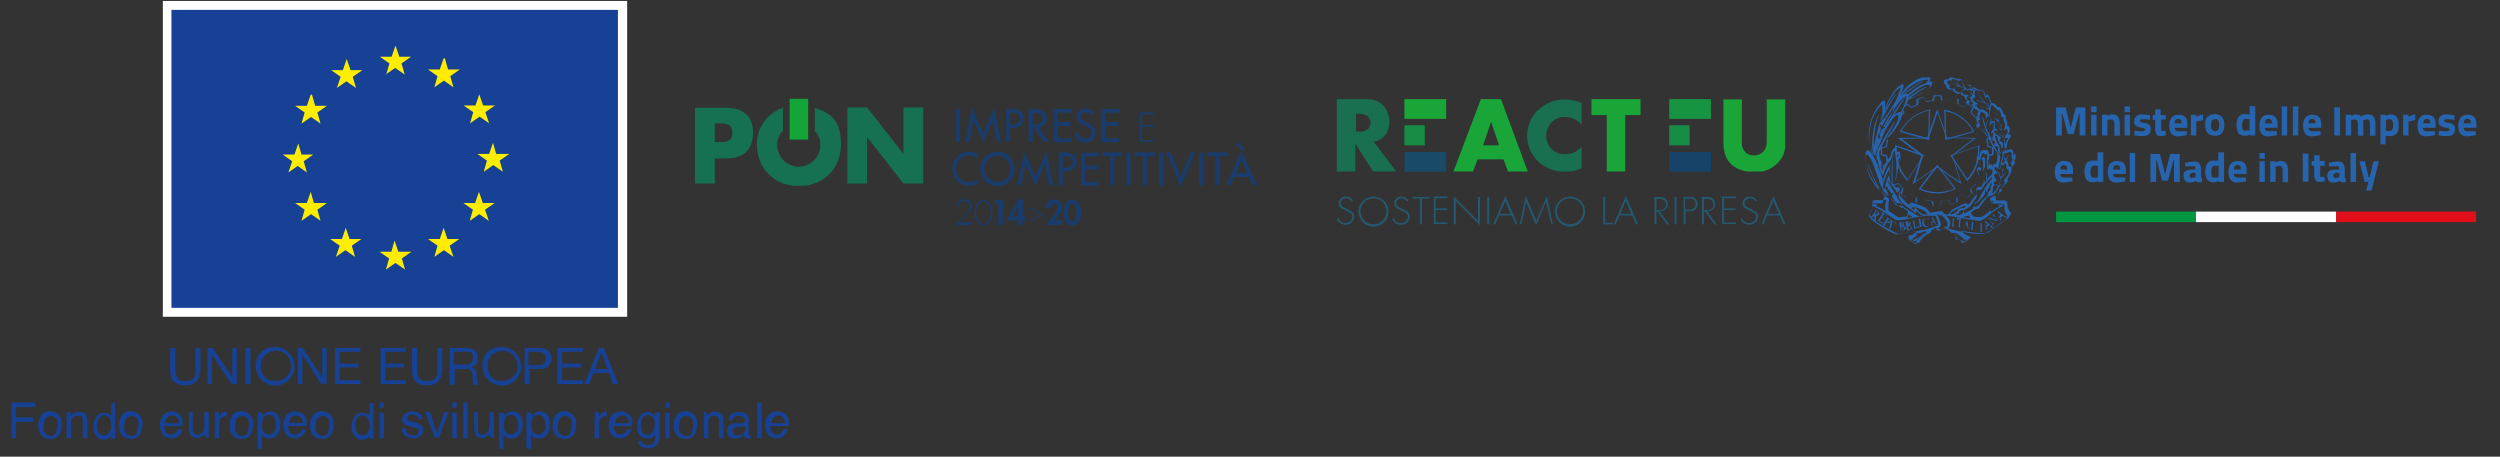 <svg xmlns="http://www.w3.org/2000/svg" xmlns:xlink="http://www.w3.org/1999/xlink" id="Livello_1" viewBox="0 0 784.5 143.3"><rect x="0" y="0" width="784.5" height="143.3" fill="#333333" stroke="none"/><defs><style> .st0 { fill: none; } .st1 { fill: #e20f1a; } .st2 { fill: #009740; } .st3 { fill: #193c6c; } .st4 { fill: #164194; } .st5 { fill: url(#Sfumatura_senza_nome_12); } .st6 { fill: url(#Sfumatura_senza_nome_13); } .st7 { fill: url(#Sfumatura_senza_nome_10); } .st8 { fill: url(#Sfumatura_senza_nome_11); } .st9 { clip-path: url(#clippath-11); } .st10 { clip-path: url(#clippath-10); } .st11 { clip-path: url(#clippath-15); } .st12 { clip-path: url(#clippath-13); } .st13 { clip-path: url(#clippath-14); } .st14 { clip-path: url(#clippath-12); } .st15 { clip-path: url(#clippath-1); } .st16 { clip-path: url(#clippath-3); } .st17 { clip-path: url(#clippath-4); } .st18 { clip-path: url(#clippath-2); } .st19 { clip-path: url(#clippath-7); } .st20 { clip-path: url(#clippath-6); } .st21 { clip-path: url(#clippath-9); } .st22 { clip-path: url(#clippath-8); } .st23 { clip-path: url(#clippath-5); } .st24 { fill: #fff; } .st25 { fill: #ffed00; } .st26 { fill: #235a72; } .st27 { fill: url(#Sfumatura_senza_nome); } .st28 { fill: #2764ae; } .st29 { fill: url(#Sfumatura_senza_nome_8); } .st30 { fill: url(#Sfumatura_senza_nome_9); } .st31 { fill: url(#Sfumatura_senza_nome_6); } .st32 { fill: url(#Sfumatura_senza_nome_7); } .st33 { fill: url(#Sfumatura_senza_nome_5); } .st34 { fill: url(#Sfumatura_senza_nome_3); } .st35 { fill: url(#Sfumatura_senza_nome_4); } .st36 { fill: url(#Sfumatura_senza_nome_2); } .st37 { clip-path: url(#clippath); } </style><clipPath id="clippath"><rect class="st0" x="3.6" width="250" height="141"></rect></clipPath><clipPath id="clippath-1"><path class="st0" d="M255.6,41h0c1.1,1.1,1.8,2.6,1.8,4.2.2,3.7-2.7,6.9-6.4,7.1s-6.9-2.7-7.1-6.4v-.7c0-1.6.7-3.1,1.8-4.2v-7.2c-4.9,1.7-8.2,6.2-8.2,11.4,0,7.7,5.5,13.2,13.2,13.2s13.2-5.5,13.2-13.2-3.4-9.7-8.2-11.4v7.2h-.1ZM224.3,38.7h1c2.4,0,4.5,0,4.5,3s-2.2,2.9-4.5,2.9h-1v-6h0ZM218.1,33.7v23.9h6.2v-7.9h3.5c5.4,0,8.5-2.5,8.5-8.1s-3.6-7.8-8.7-7.8h-9.5ZM283.5,33.7v14.6l-11.4-14.6h-6.2v23.9h6.2v-14.6l11.4,14.6h6.2v-23.9h-6.2Z"></path></clipPath><linearGradient id="Sfumatura_senza_nome" data-name="Sfumatura senza nome" x1="-44.2" y1="43.9" x2="-44.2" y2="43.9" gradientTransform="translate(3271.5 -1034.3) scale(71.6 24.6)" gradientUnits="userSpaceOnUse"><stop offset="0" stop-color="#193c6c"></stop><stop offset=".5" stop-color="#193c6c"></stop><stop offset="1" stop-color="#13a538"></stop></linearGradient><clipPath id="clippath-2"><rect class="st0" x="247.8" y="31" width="5.8" height="12.8"></rect></clipPath><linearGradient id="Sfumatura_senza_nome_2" data-name="Sfumatura senza nome 2" x1="-44.6" y1="65.6" x2="-44.4" y2="65.6" gradientTransform="translate(358.2 -801.9) scale(5.8 12.8)" gradientUnits="userSpaceOnUse"><stop offset="0" stop-color="#193c6c"></stop><stop offset=".5" stop-color="#193c6c"></stop><stop offset="1" stop-color="#13a538"></stop></linearGradient><clipPath id="clippath-3"><rect class="st0" x="102" y="24.3" width="675" height="53.2"></rect></clipPath><clipPath id="clippath-4"><rect class="st0" x="440.7" y="39.3" width="6.4" height="6.3"></rect></clipPath><linearGradient id="Sfumatura_senza_nome_3" data-name="Sfumatura senza nome 3" x1="-74.9" y1="104.5" x2="-74.7" y2="104.5" gradientTransform="translate(578.4 -615.7) scale(6.4 6.3)" gradientUnits="userSpaceOnUse"><stop offset="0" stop-color="#173c6b"></stop><stop offset="0" stop-color="#173c6b"></stop><stop offset=".9" stop-color="#178c45"></stop><stop offset="1" stop-color="#178c45"></stop></linearGradient><clipPath id="clippath-5"><rect class="st0" x="440.7" y="47.7" width="13.1" height="6.2"></rect></clipPath><linearGradient id="Sfumatura_senza_nome_4" data-name="Sfumatura senza nome 4" x1="-59.3" y1="108.5" x2="-59.2" y2="108.5" gradientTransform="translate(879.1 -621.7) scale(13.1 6.2)" gradientUnits="userSpaceOnUse"><stop offset="0" stop-color="#173c6b"></stop><stop offset=".5" stop-color="#173c6b"></stop><stop offset="1" stop-color="#194a67"></stop></linearGradient><clipPath id="clippath-6"><rect class="st0" x="440.7" y="31.1" width="13.1" height="6.2"></rect></clipPath><linearGradient id="Sfumatura_senza_nome_5" data-name="Sfumatura senza nome 5" x1="-59.3" y1="107.9" x2="-59.2" y2="107.9" gradientTransform="translate(879.1 -634.9) scale(13.1 6.2)" gradientUnits="userSpaceOnUse"><stop offset="0" stop-color="#15824a"></stop><stop offset=".3" stop-color="#15824a"></stop><stop offset="1" stop-color="#19a538"></stop></linearGradient><clipPath id="clippath-7"><rect class="st0" x="523.8" y="39.3" width="6.4" height="6.3"></rect></clipPath><linearGradient id="Sfumatura_senza_nome_6" data-name="Sfumatura senza nome 6" x1="-87.9" y1="104.5" x2="-87.8" y2="104.5" gradientTransform="translate(661.5 -615.7) scale(6.4 6.3)" gradientUnits="userSpaceOnUse"><stop offset="0" stop-color="#173c6b"></stop><stop offset="0" stop-color="#173c6b"></stop><stop offset=".9" stop-color="#178c45"></stop><stop offset="1" stop-color="#178c45"></stop></linearGradient><clipPath id="clippath-8"><rect class="st0" x="523.8" y="47.7" width="13.1" height="6.2"></rect></clipPath><linearGradient id="Sfumatura_senza_nome_7" data-name="Sfumatura senza nome 7" x1="-65.6" y1="108.5" x2="-65.6" y2="108.5" gradientTransform="translate(962.3 -621.7) scale(13.1 6.2)" gradientUnits="userSpaceOnUse"><stop offset="0" stop-color="#173c6b"></stop><stop offset=".5" stop-color="#173c6b"></stop><stop offset="1" stop-color="#194a67"></stop></linearGradient><clipPath id="clippath-9"><rect class="st0" x="523.8" y="31.1" width="13.1" height="6.2"></rect></clipPath><linearGradient id="Sfumatura_senza_nome_8" data-name="Sfumatura senza nome 8" x1="-65.6" y1="107.9" x2="-65.6" y2="107.9" gradientTransform="translate(962.3 -634.9) scale(13.1 6.2)" gradientUnits="userSpaceOnUse"><stop offset="0" stop-color="#15824a"></stop><stop offset=".3" stop-color="#15824a"></stop><stop offset="1" stop-color="#19a538"></stop></linearGradient><clipPath id="clippath-10"><path class="st0" d="M425.4,35.7h1.1c1,0,2,.2,2.8.9.5.5.8,1.2.8,1.9s-.3,1.4-.7,1.9c-.8.6-1.8,1-2.8.9h-1.1v-5.6h0ZM419.5,31.1v22.7h5.8v-8.7l5.6,8.7h7.2l-7-9.3c1.2-.2,2.2-.8,3.1-1.6,1.2-1.3,1.8-3,1.8-4.7s-.7-3.7-1.9-5.1c-1.5-1.4-3.4-2.1-5.5-2h-9.1Z"></path></clipPath><linearGradient id="Sfumatura_senza_nome_9" data-name="Sfumatura senza nome 9" x1="-53.8" y1="45.8" x2="-53.8" y2="45.8" gradientTransform="translate(1104.3 -997) scale(18.6 22.7)" gradientUnits="userSpaceOnUse"><stop offset="0" stop-color="#173c6b"></stop><stop offset=".5" stop-color="#173c6b"></stop><stop offset="1" stop-color="#19a538"></stop></linearGradient><clipPath id="clippath-11"><path class="st0" d="M467.9,38.2l2.5,7.4h-5l2.5-7.4ZM464.7,31.1l-8.6,22.7h6.1l1.5-3.8h8.1l1.4,3.8h6.2l-8.4-22.7h-6.4,0Z"></path></clipPath><linearGradient id="Sfumatura_senza_nome_10" data-name="Sfumatura senza nome 10" x1="-53.6" y1="45.8" x2="-53.5" y2="45.8" gradientTransform="translate(1353.8 -997) scale(23.4 22.7)" gradientUnits="userSpaceOnUse"><stop offset="0" stop-color="#173c6b"></stop><stop offset=".5" stop-color="#173c6b"></stop><stop offset="1" stop-color="#19a538"></stop></linearGradient><clipPath id="clippath-12"><path class="st0" d="M482.6,34.5c-2.1,2.1-3.4,5-3.4,8.1s1.3,5.9,3.4,8c2.3,2.2,5.5,3.4,8.7,3.3,1.7,0,3.4-.4,5-1.1v-6.7c-1.3,1.5-3.1,2.3-5.1,2.3s-3-.5-4.2-1.5c-2.4-2.3-2.4-6.2,0-8.6,0,0,.1,0,.2-.2,1.1-1,2.6-1.5,4-1.4,2,0,3.8.9,5.1,2.4v-6.8c-1.7-.7-3.4-1.1-5.2-1.1-3.2,0-6.2,1.2-8.5,3.4h0Z"></path></clipPath><linearGradient id="Sfumatura_senza_nome_11" data-name="Sfumatura senza nome 11" x1="-58.1" y1="45.9" x2="-58.1" y2="45.9" gradientTransform="translate(1095.9 -1000.3) scale(17.1 22.7)" gradientUnits="userSpaceOnUse"><stop offset="0" stop-color="#173c6b"></stop><stop offset=".5" stop-color="#173c6b"></stop><stop offset="1" stop-color="#19a538"></stop></linearGradient><clipPath id="clippath-13"><polygon class="st0" points="499.4 31.1 499.4 36.1 504.2 36.1 504.2 53.9 510 53.9 510 36.1 514.8 36.1 514.8 31.1 499.4 31.1"></polygon></clipPath><linearGradient id="Sfumatura_senza_nome_12" data-name="Sfumatura senza nome 12" x1="-61" y1="45.8" x2="-60.9" y2="45.8" gradientTransform="translate(1038.2 -997) scale(15.4 22.7)" gradientUnits="userSpaceOnUse"><stop offset="0" stop-color="#173c6b"></stop><stop offset=".5" stop-color="#173c6b"></stop><stop offset="1" stop-color="#19a538"></stop></linearGradient><clipPath id="clippath-14"><path class="st0" d="M554.4,31.1v12.7c0,1.2,0,2.9-1.3,4-1.6,1.3-3.9,1.3-5.4,0-.8-.9-1.3-2.2-1.1-3.4v-13.2h-5.8v12.8c0,2.4.2,5.2,2.2,7.3,1.4,1.5,3.9,2.7,7.4,2.7,2.7.2,5.4-.8,7.4-2.8,2.4-2.4,2.5-4.9,2.5-7.2v-12.8h-5.9Z"></path></clipPath><linearGradient id="Sfumatura_senza_nome_13" data-name="Sfumatura senza nome 13" x1="-59.7" y1="45.8" x2="-59.6" y2="45.8" gradientTransform="translate(1265.7 -997) scale(19.5 22.7)" gradientUnits="userSpaceOnUse"><stop offset="0" stop-color="#173c6b"></stop><stop offset=".5" stop-color="#173c6b"></stop><stop offset="1" stop-color="#19a538"></stop></linearGradient><clipPath id="clippath-15"><rect class="st0" x="102" y="24.3" width="675" height="53.2"></rect></clipPath></defs><g class="st37"><g><path id="Tracciato_1" class="st4" d="M62.7,116.5c.2,2.3-1.4,4.2-3.7,4.4h-.9c-3,0-4.7-1.4-4.7-4.4v-7.3h1.6v7.3c0,1.6,1,3,2.6,3.1h.7c1.6,0,3-.9,3-2.4v-8h1.6v7.3h-.2Z"></path><path id="Tracciato_2" class="st4" d="M65.2,109.2h1.6l6.1,9.2h0v-9.2h1.4v11.3h-1.7l-6.1-9.2h0v9.2h-1.4v-11.3h.2Z"></path><rect id="Rettangolo_1" class="st4" x="77" y="109.2" width="1.6" height="11.3"></rect><path id="Tracciato_3" class="st4" d="M85.9,108.9c3.3-.2,6.3,2.3,6.5,5.6.2,3.3-2.3,6.3-5.6,6.5s-6.3-2.3-6.5-5.6v-.5c-.2-3,1.9-5.8,5.1-5.9h.5M85.9,119.5c2.6.3,5.1-1.4,5.4-4,.3-2.6-1.4-5.1-4-5.4s-5.1,1.4-5.4,4v.7c-.3,2.3,1.4,4.4,3.7,4.7h.3"></path><path id="Tracciato_4" class="st4" d="M93.4,109.2h1.6l6.1,9.2h0v-9.2h1.4v11.3h-1.7l-5.9-9.2h0v9.2h-1.4v-11.3Z"></path><path id="Tracciato_5" class="st4" d="M105.1,109.2h8v1.2h-6.5v3.7h5.9v1.2h-5.9v4h6.5v1.2h-8s0-11.3,0-11.3Z"></path><path id="Tracciato_6" class="st4" d="M119.4,109.2h8v1.2h-6.5v3.7h5.9v1.2h-5.9v4h6.5v1.2h-8s0-11.3,0-11.3Z"></path><path id="Tracciato_7" class="st4" d="M138.6,116.5c.2,2.3-1.4,4.2-3.7,4.4h-.9c-3,0-4.7-1.4-4.7-4.4v-7.3h1.6v7.3c0,1.6,1,3,2.6,3.1h.7c1.6,0,3-.9,3-2.4v-8h1.6v7.3h-.2Z"></path><path id="Tracciato_8" class="st4" d="M141.1,109.2h5.4c2.1,0,3.5,1.2,3.5,3s-.7,2.6-2.1,3h0c1.4.3,1.6,1.2,1.7,2.4,0,1,0,2.3.7,3.1h-1.7c-.3-.5-.2-1.7-.3-2.8,0-1-.3-2.1-1.9-2.1h-3.7v4.9h-1.6v-11.3h0v-.2ZM145.8,114.4c1.4,0,2.6-.3,2.6-2.1s-.7-1.9-1.7-1.9h-4.2v4h3.1"></path><path id="Tracciato_9" class="st4" d="M157,108.9c3.3-.2,6.3,2.3,6.5,5.6.2,3.3-2.3,6.3-5.6,6.5-3.3.2-6.3-2.3-6.5-5.6v-.5c-.3-3,1.9-5.8,5.1-5.9h.5M157,119.5c2.6.3,5.1-1.4,5.4-4s-1.4-5.1-4-5.4-5.1,1.4-5.4,4v.7c0,2.3,1.2,4.7,4,4.7"></path><path id="Tracciato_10" class="st4" d="M164.5,109.2h5.1c1.9,0,3.5,1.4,3.5,3.1s-1.4,3.5-3.1,3.5h-3.8v4.7h-1.6v-11.3ZM165.8,114.6h3c1.7,0,2.4-.7,2.4-2.1s-.9-2.1-2.4-2.1h-3s0,4.2,0,4.2Z"></path><path id="Tracciato_11" class="st4" d="M174.9,109.2h8v1.2h-6.5v3.7h5.9v1.2h-5.9v4h6.5v1.2h-8s0-11.3,0-11.3Z"></path><path id="Tracciato_12" class="st4" d="M187.8,109.2h1.7l4.5,11.3h-1.7l-1.2-3.5h-4.9l-1.2,3.5h-1.6l4.5-11.3h-.2ZM186.8,115.8h3.8l-1.9-5.4h0l-1.9,5.4Z"></path><path id="Tracciato_13" class="st4" d="M3.6,126.3h7.5v1.4h-6.1v3.3h5.4v1.4h-5.4v5.1h-1.4s0-11.2,0-11.2Z"></path><path id="Tracciato_14" class="st4" d="M18.4,130.1c.7.9,1.2,1.9,1,3.1,0,1.2-.3,2.3-.9,3.3-.7.9-1.7,1.4-3,1.2-1,0-1.9-.3-2.6-1.2s-1-1.9-.9-3c0-1.2.3-2.3,1-3.3.7-.9,1.7-1.2,2.6-1.2s1.9.3,2.6,1M17.6,135.6c.3-.7.5-1.6.5-2.3s0-1.2-.3-1.7c-.3-.7-1-1.2-1.9-1-.7,0-1.4.3-1.7.9-.3.7-.5,1.6-.5,2.3s0,1.6.5,2.1c.3.5,1,.9,1.7.9s1.4-.3,1.7-1"></path><path id="Tracciato_15" class="st4" d="M21,129.3h1.2v1.2c.3-.3.7-.7,1.2-1,.5-.2.9-.3,1.4-.3.9,0,1.9.3,2.3,1.2.2.5.3,1.2.3,1.9v5.2h-1.4v-5.1c0-.3,0-.9-.2-1.2-.2-.5-.7-.9-1.2-.7h-.9c-.3,0-.7.3-.9.7-.2.2-.3.5-.5.9v5.4h-1.4v-8.2h0Z"></path><path id="Tracciato_16" class="st4" d="M34,129.6c.3.2.5.5.9.9v-4h1.2v11.2h-1.2v-1c-.3.5-.7.9-1,1-.5.2-.9.3-1.4.3-.9,0-1.7-.3-2.3-1.2-.7-.9-1-1.9-.9-3,0-1,.3-2.1.9-3s1.6-1.4,2.4-1.2c.5,0,1,0,1.6.3M31,135.7c.3.5,1,.9,1.7.9s1.2-.3,1.6-.9c.5-.7.7-1.6.5-2.3,0-.9,0-1.6-.5-2.3-.3-.5-.9-.7-1.6-.7s-1.2.3-1.6.9c-.5.7-.7,1.6-.7,2.3s0,1.6.5,2.1"></path><path id="Tracciato_17" class="st4" d="M43.7,130.1c.7.9,1.2,1.9,1,3.1,0,1.2-.3,2.3-.9,3.3-.7.9-1.7,1.4-3,1.2-1,0-1.9-.3-2.6-1.2s-1-1.9-.9-3c0-1.2.3-2.3,1-3.3.7-.9,1.7-1.2,2.6-1.2s1.9.3,2.6,1M42.9,135.6c.3-.7.5-1.6.5-2.3s0-1.2-.3-1.7c-.3-.7-1-1.2-1.9-1-.7,0-1.4.3-1.7.9-.3.7-.5,1.6-.5,2.3s0,1.6.5,2.1c.3.5,1,.9,1.7.9s1.6-.3,1.7-1"></path><path id="Tracciato_18" class="st4" d="M55.6,129.6c.5.2.9.5,1.2,1,.3.3.5.9.5,1.4v1.7h-5.8c0,.7.2,1.4.5,1.9.3.5,1,.9,1.6.7.7,0,1.2-.2,1.7-.7.2-.3.3-.5.5-.9h1.4c0,.3,0,.7-.3,1,0,.3-.3.7-.7.9-.3.3-.9.7-1.6.9h-1c-1,0-1.9-.3-2.4-1-.7-.9-1-1.9-1-3.1s.3-2.3,1-3.1c.7-.9,1.7-1.2,2.6-1.2s1,0,1.6.3M56.1,132.8c0-.5,0-1-.3-1.4-.3-.7-1-1-1.7-1s-1.2.2-1.6.7-.7,1-.7,1.7h4.4Z"></path><path id="Tracciato_19" class="st4" d="M60.5,129.3v5.4c0,.3,0,.7.2,1,.2.5.7.7,1.2.7.9,0,1.6-.5,1.9-1.2.2-.5.3-1.2.3-1.9v-4h1.4v8h-1.2v-1.2c0,.3-.3.5-.7.7-.5.3-1.2.7-1.7.7-.9,0-1.7-.3-2.3-1.2-.2-.5-.3-1-.3-1.6v-5.4h1.4"></path><path id="Tracciato_20" class="st4" d="M67.6,129.3h1.2v1.4c.2-.3.5-.7.7-1,.3-.3.9-.5,1.4-.5h.3v1.4h-.3c-.5,0-1.2.2-1.6.7-.3.3-.5,1-.5,1.6v4.7h-1.4v-8h0l.2-.2Z"></path><path id="Tracciato_21" class="st4" d="M78.4,130.1c.7.9,1.2,1.9,1,3.1,0,1.2-.3,2.3-.9,3.3-.7.9-1.7,1.4-3,1.2-1,0-1.9-.3-2.6-1.2s-1-1.9-.9-3c0-1.2.3-2.3,1-3.3.7-.9,1.7-1.2,2.6-1.2s1.9.3,2.6,1M77.6,135.6c.3-.7.5-1.6.5-2.3s0-1.2-.3-1.7c-.3-.7-1-1.2-1.9-1-.7,0-1.4.3-1.7.9-.3.7-.5,1.6-.5,2.3s0,1.6.5,2.1c.3.5,1,.9,1.7.9s1.6-.3,1.7-1"></path><path id="Tracciato_22" class="st4" d="M81.1,129.5h1.2v1c.2-.3.5-.7.9-.9.5-.3,1-.5,1.6-.5.9,0,1.7.3,2.3,1,.7.9,1,1.9.9,3,0,1.4-.3,2.8-1.4,3.8-.5.5-1.2.7-1.9.7s-1,0-1.6-.3c-.3-.2-.5-.5-.9-.7v4.2h-1.4v-11.3h.3ZM85.9,135.7c.5-.7.7-1.6.7-2.4s0-1-.3-1.7c-.2-.9-1-1.4-1.9-1.4s-1.7.5-1.9,1.4c-.2.7-.3,1.2-.3,1.9s0,1,.3,1.6c.3.9,1,1.2,1.9,1.2s1.2-.3,1.6-.9"></path><path id="Tracciato_23" class="st4" d="M94.5,129.6c.5.2.9.5,1.2,1,.3.3.5.9.5,1.4v1.7h-5.8c0,.7.2,1.4.5,1.9.3.5,1,.9,1.6.7.7,0,1.2-.2,1.7-.7.2-.3.3-.5.5-.9h1.2c0,.3,0,.7-.3,1,0,.3-.3.7-.7.9-.3.3-.9.7-1.6.9h-1c-1,0-1.9-.3-2.4-1-.7-.9-1-1.9-1-3.1s.3-2.3,1-3.1c.7-.9,1.7-1.2,2.6-1.2s1,0,1.6.3M95,132.8c0-.5,0-1-.3-1.4-.7-1-1.9-1.2-3-.7,0,0-.3.2-.3.3-.3.5-.7,1-.7,1.7,0,0,4.4,0,4.4,0Z"></path><path id="Tracciato_24" class="st4" d="M103.7,130.1c.7.9,1.2,1.9,1,3.1,0,1.2-.3,2.3-.9,3.3-.7.9-1.7,1.4-3,1.2-1,0-1.9-.3-2.6-1.2s-1-1.9-.9-3c0-1.2.3-2.3,1-3.3.7-.9,1.7-1.2,2.6-1.2s1.9.3,2.6,1M102.9,135.6c.3-.7.5-1.6.5-2.3s0-1.2-.3-1.7c-.3-.7-1-1.2-1.9-1-.7,0-1.4.3-1.7.9-.3.7-.5,1.6-.5,2.3s0,1.6.5,2.1c.3.5,1,.9,1.7.9s1.6-.3,1.7-1"></path><path id="Tracciato_25" class="st4" d="M115.1,129.6c.3.2.5.5.9.9v-4h1.2v11.2h-1.2v-1c-.3.5-.7.9-1,1-.5.2-.9.3-1.4.3-.9,0-1.7-.3-2.3-1.2-.7-.9-1-1.9-1-3s.3-2.1.9-3,1.6-1.4,2.4-1.2c.5,0,1,0,1.6.3M112.1,135.7c.3.5,1,.9,1.7.9s1.2-.3,1.6-.9c.5-.7.7-1.6.5-2.3,0-.9,0-1.6-.7-2.3-.3-.5-.9-.7-1.6-.7s-1.2.3-1.6.9c-.5.7-.7,1.6-.5,2.3,0,.7.2,1.6.5,2.1"></path><path id="Tracciato_26" class="st4" d="M119.1,126.3h1.4v1.6h-1.4v-1.6ZM119.1,129.5h1.4v8h-1.4v-8Z"></path><path id="Tracciato_27" class="st4" d="M127.5,134.9c0,.3,0,.7.3,1,.5.5,1,.7,1.7.7s.9,0,1.4-.3c.3-.2.5-.7.5-1s0-.7-.5-.9c-.3,0-.7-.3-1.2-.3l-1-.3c-.5,0-1-.3-1.6-.5-.5-.3-.9-.9-.9-1.6s.3-1.4.9-1.9c.7-.5,1.4-.7,2.3-.7s1.9.3,2.6,1,.5.9.5,1.4h-1.2c0-.3,0-.5-.3-.9-.9-.5-1.9-.7-2.8-.2-.3.3-.5.9-.2,1.4l.3.3c.3,0,.5.3.9.3h.9c.7.3,1.4.5,1.9.9.5.3.9,1,.9,1.6s-.3,1.4-.9,1.9c-.7.5-1.6.9-2.4.7-.9,0-1.9-.2-2.6-.9s-.9-1.2-.9-2.1h1.4v.3Z"></path><path id="Tracciato_28" class="st4" d="M135,129.3l2.1,6.6,2.3-6.6h1.4l-3,8h-1.4l-3-8s1.6,0,1.6,0Z"></path><path id="Tracciato_29" class="st4" d="M141.9,126.3h1.4v1.6h-1.4v-1.6ZM141.9,129.5h1.4v8h-1.4v-8Z"></path><rect id="Rettangolo_2" class="st4" x="145.4" y="126.3" width="1.4" height="11.2"></rect><path id="Tracciato_30" class="st4" d="M150,129.3v5.4c0,.3,0,.7.2,1,.2.5.7.7,1.2.7.9,0,1.6-.5,1.9-1.2.2-.5.3-1.2.3-1.9v-4h1.4v8h-1.2v-1.2c0,.3-.3.5-.7.7-.5.3-1.2.7-1.7.7-.9,0-1.7-.3-2.3-1.2-.2-.5-.3-1-.3-1.6v-5.4h1.4"></path><path id="Tracciato_31" class="st4" d="M157.1,129.5h1.2v1c.2-.3.5-.7.9-.9.5-.3,1-.5,1.6-.5.9,0,1.7.3,2.3,1,.7.9,1,1.9.9,3,0,1.4-.3,2.8-1.4,3.8-.5.5-1.2.7-2.1.7s-1,0-1.6-.3c-.3-.2-.5-.5-.9-.7v4.2h-1.4v-11.3h.5ZM162,135.7c.5-.7.7-1.6.5-2.4,0-.5,0-1-.3-1.7-.2-.9-1-1.4-1.9-1.4s-1.7.5-1.9,1.4c-.2.7-.3,1.2-.3,1.9s0,1,.3,1.6c.3.9,1,1.2,1.9,1.2s1.2-.3,1.6-.9"></path><path id="Tracciato_32" class="st4" d="M165.5,129.5h1.4v1c.2-.3.5-.7.9-.9.5-.3,1-.5,1.6-.5.9,0,1.7.3,2.3,1,.7.9,1,1.9.9,3,0,1.4-.3,2.8-1.4,3.8-.5.5-1.2.7-2.1.7s-1,0-1.6-.3c-.3-.2-.5-.5-.9-.7v4.2h-1.4v-11.3h.3ZM170.6,135.7c.5-.7.7-1.6.5-2.4,0-.5,0-1.2-.3-1.7-.2-.9-1-1.4-1.9-1.4s-1.7.5-1.9,1.4c-.2.7-.3,1.2-.3,1.9s0,1,.3,1.6c.3.9,1,1.2,1.9,1.2s1.2-.3,1.6-.9"></path><path id="Tracciato_33" class="st4" d="M179.8,130.1c.7.9,1.2,1.9,1,3.1,0,1.2-.3,2.3-.9,3.3-.7.9-1.7,1.4-3,1.2-1,0-1.9-.3-2.6-1.2s-1-1.9-.9-3c0-1.2.3-2.3,1-3.3.7-.9,1.7-1.2,2.6-1.2s1.9.3,2.6,1M178.9,135.6c.3-.7.5-1.6.5-2.3s0-1.2-.3-1.7c-.3-.7-1-1.2-1.9-1-.7,0-1.4.3-1.7.9-.3.7-.5,1.6-.5,2.3s0,1.6.5,2.1c.3.5,1,.9,1.7.9s1.6-.3,1.7-1"></path><path id="Tracciato_34" class="st4" d="M186.8,129.3h1.2v1.4c.2-.3.5-.7.7-1,.3-.3.9-.5,1.4-.5h.3v1.4h-.3c-.5,0-1.2.2-1.6.7-.3.3-.5,1-.5,1.6v4.7h-1.4v-8"></path><path id="Tracciato_35" class="st4" d="M196.7,129.6c.5.2.9.5,1.2,1,.3.3.5.9.5,1.4v1.7h-5.8c0,.7.2,1.4.5,1.9.3.5,1,.9,1.6.7.7,0,1.2-.2,1.6-.7.2-.3.3-.5.5-.9h1.2c0,.3,0,.7-.3,1-.2.3-.3.7-.7.9-.3.3-.9.7-1.6.9h-1c-.9,0-1.9-.3-2.4-1-.7-.9-1-1.9-1-3.1s.3-2.3,1-3.1,1.7-1.2,2.6-1.2,1,0,1.6.3M197.3,132.8c0-.5,0-1-.3-1.4-.3-.7-1-1-1.7-1s-1.2.2-1.6.7c-.3.5-.7,1-.7,1.7h4.4Z"></path><path id="Tracciato_36" class="st4" d="M205.5,129.5v1c-.2-.3-.5-.5-.7-.7-.5-.3-1-.5-1.6-.5-.9,0-1.7.3-2.3,1.2-.7.9-1,2.1-1,3.1s.2,2.3.9,3.1c.5.5,1.4.9,2.3.9s1,0,1.6-.3c.3-.2.7-.5.9-.9,0,.7,0,1.6-.3,2.3-.7,1-2.1,1.4-3.3.7h0c-.2-.2-.3-.5-.3-.9h-1.4c0,.7.3,1.4,1,1.7s1.4.5,2.1.5c1.2,0,2.4-.5,3.1-1.6.3-.7.5-1.6.5-2.4v-7.3h-1.4ZM205.1,135c-.3.9-1,1.4-2.1,1.4s-1-.2-1.4-.7c-.3-.7-.5-1.4-.5-2.1s0-1.2.3-1.9c.3-.9,1-1.4,1.9-1.4s1.2.2,1.6.7c.5.7.7,1.4.5,2.3,0,.5,0,1.2-.3,1.7"></path><path id="Tracciato_37" class="st4" d="M208.8,126.3h1.4v1.6h-1.4v-1.6ZM208.8,129.5h1.4v8h-1.4v-8Z"></path><path id="Tracciato_38" class="st4" d="M217.8,130.1c.7.9,1.2,1.9,1,3.1,0,1.2-.3,2.3-.9,3.3-.7.9-1.7,1.4-3,1.2-1,0-1.9-.3-2.6-1.2s-1-1.9-.9-3c0-1.2.3-2.3,1-3.3.7-.9,1.7-1.2,2.6-1.2s1.9.3,2.6,1M217,135.6c.3-.7.5-1.6.5-2.3s0-1.2-.3-1.7c-.3-.7-1-1.2-1.9-1-.7,0-1.4.3-1.7.9-.3.7-.5,1.6-.5,2.3s0,1.6.5,2.1c.3.5,1,.9,1.7.9s1.4-.3,1.7-1"></path><path id="Tracciato_39" class="st4" d="M220.6,129.3h1.2v1.2c.3-.3.7-.7,1.2-1,.5-.2.9-.3,1.4-.3.9,0,1.9.3,2.3,1.2.2.5.3,1.2.3,1.9v5.2h-1.4v-5.1c0-.3,0-.9-.2-1.2-.2-.5-.7-.9-1.2-.7h-.7c-.3,0-.7.3-.9.7-.2.2-.3.5-.3.9v5.4h-1.4v-8.2h-.3Z"></path><path id="Tracciato_40" class="st4" d="M233.2,132.6c.3,0,.5,0,.5-.3v-.5c0-.3,0-.7-.5-1-.3-.2-.9-.3-1.4-.3s-1,0-1.6.5c-.2.3-.3.7-.3.9h-1.2c0-.9.3-1.6.9-2.1.7-.3,1.4-.5,2.1-.5s1.6,0,2.3.5c.5.3.9,1,.9,1.7v5.1h.7v1h-1c-.3,0-.9,0-1-.5,0-.2-.2-.5-.2-.7-.3.3-.7.7-1.2.9-.5.3-1,.3-1.7.3s-1.4-.2-1.7-.7c-.5-.5-.7-1-.7-1.7s.2-1.2.7-1.7c.5-.3,1.2-.7,1.7-.7h3ZM230.4,136.3c.3.2.7.3,1,.3.5,0,.9,0,1.4-.3.7-.3,1.2-1,1-1.7v-1c-.2,0-.3.2-.7.3h-1.6c-.3,0-.7.2-1,.3-.3.2-.7.7-.7,1s.2.7.5.9"></path><rect id="Rettangolo_3" class="st4" x="237.6" y="126.3" width="1.4" height="11.2"></rect><path id="Tracciato_41" class="st4" d="M245.8,129.6c.5.2.9.5,1.2,1,.3.3.5.9.5,1.4v1.7h-5.8c0,.7.2,1.4.5,1.9.3.5,1,.9,1.6.7.7,0,1.2-.2,1.6-.7.2-.3.3-.5.5-.9h1.2c0,.3,0,.7-.3,1-.2.3-.3.5-.7.9s-.9.7-1.6.9h-1c-.9,0-1.9-.3-2.4-1-.7-.9-1-1.9-1-3.1s.3-2.3,1-3.1c.7-.9,1.7-1.2,2.6-1.2s1.2,0,1.7.3M246.3,132.8c0-.5,0-1-.3-1.4-.3-.7-1-1-1.7-1s-1.2.2-1.6.7-.7,1-.7,1.7h4.4,0Z"></path><rect id="Rettangolo_4" class="st24" x="51.1" y=".3" width="145.7" height="99.1"></rect><rect id="Rettangolo_5" class="st4" x="53.8" y="3.1" width="140.1" height="93.5"></rect><path id="Tracciato_42" class="st25" d="M121,23.4l3-2.1,3,2.1-1-3.5,3-2.1h-3.7l-1.2-3.5-1.2,3.5h-3.7l3,2.1-1,3.5Z"></path><path id="Tracciato_43" class="st25" d="M105.7,27.6l3-2.1,3,2.1-1-3.5,3-2.1h-3.7l-1.2-3.5-1.2,3.5h-3.7l3,2.1-1.2,3.5h.2Z"></path><path id="Tracciato_44" class="st25" d="M97.5,29.7l-1.2,3.5h-3.7l3,2.1-1,3.5,3-2.1,3,2.1-1-3.5,3-2.1h-3.7l-1-3.5h-.2Z"></path><path id="Tracciato_45" class="st25" d="M93.3,52l3,2.1-1-3.5,3-2.1h-3.7l-1-3.5-1.2,3.5h-3.7l3,2.1-1.2,3.5s3-2.1,3-2.1Z"></path><path id="Tracciato_46" class="st25" d="M98.5,63.7l-1-3.5-1.2,3.5h-3.7l3,2.1-1,3.5,3-2.1,3,2.1-1-3.5,3-2.1h-3.8Z"></path><path id="Tracciato_47" class="st25" d="M109.7,75l-1.2-3.5-1.2,3.5h-3.7l3,2.1-1.2,3.5,3-2.1,3,2.1-1-3.5,3-2.1h-3.7.2Z"></path><path id="Tracciato_48" class="st25" d="M125,79l-1.2-3.5-1,3.5h-3.7l3,2.1-1,3.5,3-2.1,3,2.1-1-3.5,3-2.1h-3.8Z"></path><path id="Tracciato_49" class="st25" d="M140.4,75l-1.2-3.5-1.2,3.5h-3.7l3,2.1-1,3.5,3-2.1,3,2.1-1.2-3.5,3-2.1h-3.7.2Z"></path><path id="Tracciato_50" class="st25" d="M151.5,63.7l-1.2-3.5-1.2,3.5h-3.7l3,2.1-1,3.5,3-2.1,3,2.1-1.2-3.5,3-2.1h-3.7.2Z"></path><path id="Tracciato_51" class="st25" d="M159.4,48.3h-3.7l-1-3.5-1.2,3.5h-3.7l3,2.1-1,3.5,3-2.1,3,2.1-1-3.5,3-2.1h-.2Z"></path><path id="Tracciato_52" class="st25" d="M147.5,38.7l3-2.1,3,2.1-1.2-3.5,3-2.1h-3.7l-1.2-3.5-1.2,3.5h-3.7l3,2.1-1,3.5h.2Z"></path><path id="Tracciato_53" class="st25" d="M139.2,18.3l-1.2,3.5h-3.7l3,2.1-1,3.5,3-2.1,3,2.1-1-3.5,3-2.1h-3.7l-1-3.5h-.2Z"></path></g></g><g class="st15"><rect id="Rettangolo_7" class="st27" x="218.1" y="33.7" width="71.6" height="24.6"></rect></g><g class="st18"><rect id="Rettangolo_8" class="st36" x="247.8" y="31" width="5.8" height="12.8"></rect></g><g class="st16"><g><rect id="Rettangolo_10" class="st3" x="300" y="34.2" width="1.3" height="10.3"></rect><path id="Tracciato_55" class="st3" d="M305.4,37.7h0l-1.2,6.8h-1.3l2.1-10.7,3.5,8.1,3.5-8.1,2.1,10.7h-1.3l-1.2-6.8h0l-3.1,7-3.1-7Z"></path><path id="Tracciato_56" class="st3" d="M317,44.5h-1.3v-10.3h1.5c3.2,0,4.1,1.1,4.1,3s-1.6,3-3.6,3h-.7v4.3h0ZM317,39.1h.4c1.3,0,2.7-.2,2.7-1.9s-1.5-1.8-2.8-1.8h-.3v3.7h0Z"></path><path id="Tracciato_57" class="st3" d="M329.2,44.5h-1.6l-3-4.3h-.5v4.3h-1.3v-10.3h1.6c.9,0,1.9,0,2.7.5.8.5,1.4,1.5,1.4,2.4,0,1.5-1,2.7-2.5,2.9l3.2,4.5h0ZM324.1,39.1h.4c1.3,0,2.7-.2,2.7-1.9s-1.5-1.8-2.8-1.8h-.3v3.7h0Z"></path><path id="Tracciato_58" class="st3" d="M330.6,34.2h5.5v1.2h-4.2v2.9h4.1v1.2h-4.1v3.9h4.2v1.2h-5.5v-10.3h0Z"></path><path id="Tracciato_59" class="st3" d="M342.4,36.2c-.3-.6-1-1-1.6-1-.9,0-1.6.6-1.7,1.5,0,.8.8,1.2,1.4,1.5l.7.3c1.5.6,2.6,1.4,2.6,3.1s-1.4,3.2-3.1,3.2h-.2c-1.6,0-3-1.2-3.2-2.9l1.3-.3c0,1.1.9,1.9,2,1.9s1.9-.9,1.9-2-.9-1.6-1.8-1.9l-.7-.3c-1.2-.5-2.2-1.2-2.2-2.6s1.4-2.7,2.9-2.7h0c1.1,0,2.1.6,2.6,1.6l-1,.6h.1Z"></path><path id="Tracciato_60" class="st3" d="M345.6,34.2h5.5v1.2h-4.2v2.9h4.1v1.2h-4.1v3.9h4.2v1.2h-5.5v-10.3h0Z"></path><path id="Tracciato_61" class="st3" d="M358.3,35.9v3.3h3.7v.6h-3.7v4.2h3.8v.5h-4.4v-9.2h4.4v.6h-3.8Z"></path><path id="Tracciato_62" class="st3" d="M306.8,49.8c-1.7-1.5-4.3-1.3-5.8.4-.7.8-1,1.8-1,2.8,0,2.2,1.7,4.1,3.9,4.2,1.1,0,2.1-.3,2.9-1.1v1.5c-.8.5-1.8.7-2.7.7-2.9,0-5.3-2.3-5.3-5.3h0c0-3,2.4-5.4,5.4-5.4h0c.9,0,1.8.2,2.6.7v1.5h0Z"></path><path id="Tracciato_63" class="st3" d="M318.4,53c0,3-2.4,5.4-5.4,5.4s-5.4-2.4-5.4-5.4,2.4-5.4,5.4-5.4,5.4,2.4,5.4,5.4M317.1,53c0-2.3-1.8-4.1-4.1-4.1s-4.1,1.8-4.1,4.1h0c0,2.3,1.8,4.1,4.1,4.1s4.1-1.8,4.1-4.1h0"></path><path id="Tracciato_64" class="st3" d="M321.8,51.3h0l-1.2,6.8h-1.3l2.1-10.7,3.5,8.1,3.5-8.1,2.1,10.7h-1.3l-1.2-6.8h0l-3.1,7s-3.1-7-3.1-7Z"></path><path id="Tracciato_65" class="st3" d="M333.5,58.1h-1.3v-10.3h1.5c3.2,0,4.1,1.1,4.1,3s-1.6,3-3.6,3h-.7v4.3h0ZM333.5,52.7h.4c1.3,0,2.7-.2,2.7-1.9s-1.5-1.8-2.8-1.8h-.3v3.7h0Z"></path><path id="Tracciato_66" class="st3" d="M339.2,47.9h5.5v1.2h-4.2v2.9h4.1v1.2h-4.1v3.9h4.2v1.2h-5.5v-10.3h0Z"></path><path id="Tracciato_67" class="st3" d="M349.7,58.1h-1.3v-9.1h-2.4v-1.2h6.1v1.2h-2.4v9.1h0Z"></path><rect id="Rettangolo_11" class="st3" x="353.5" y="47.9" width="1.3" height="10.3"></rect><path id="Tracciato_68" class="st3" d="M359.9,58.1h-1.3v-9.1h-2.4v-1.2h6.1v1.2h-2.4v9.1h0Z"></path><rect id="Rettangolo_12" class="st3" x="363.7" y="47.9" width="1.3" height="10.3"></rect><path id="Tracciato_69" class="st3" d="M370.6,55.4l3-7.6h1.4l-4.5,10.8-4.5-10.8h1.4l3.1,7.6h.1Z"></path><rect id="Rettangolo_13" class="st3" x="376.3" y="47.9" width="1.3" height="10.3"></rect><path id="Tracciato_70" class="st3" d="M382.7,58.1h-1.3v-9.1h-2.4v-1.2h6.2v1.2h-2.4v9.1h-.1Z"></path><path id="Tracciato_71" class="st3" d="M387.3,55.5l-1.2,2.6h-1.4l4.9-10.7,4.9,10.7h-1.4l-1.2-2.6h-4.7.1ZM388.8,44.6l1.7,2.3-.6.4-2.2-2,1.1-.6h0ZM389.6,50.2l-1.8,4.1h3.6l-1.8-4.1h0Z"></path><path id="Tracciato_72" class="st3" d="M304.8,70.1v.5h-4.8l2.9-3.2c.7-.6,1.2-1.5,1.4-2.5,0-1-.8-1.8-1.8-1.8h0c-1,0-1.8.7-1.8,1.7h0c0,0-.5,0-.5,0,0-.5.1-1.1.5-1.5.5-.5,1.1-.8,1.9-.8,1.3,0,2.3,1,2.3,2.2h0c-.1,1-.7,2-1.5,2.6l-2.3,2.5h3.7v.2Z"></path><path id="Tracciato_73" class="st3" d="M311.4,66.7c0,1.6-.9,4-2.8,4s-2.8-2.4-2.8-4,.9-3.9,2.8-3.9,2.8,2.3,2.8,3.9M310.9,66.7c0-1.2-.7-3.5-2.3-3.5s-2.3,2.2-2.3,3.5.7,3.6,2.3,3.6,2.3-2.2,2.3-3.6"></path><path id="Tracciato_74" class="st3" d="M312.3,64.1v-1.3h2.5v7.8h-1.5v-6.5h-1Z"></path><path id="Tracciato_75" class="st3" d="M321.7,68v1.2h-.8v1.4h-1.4v-1.4h-3.4v-.7l3.5-5.9h1.4v5.3h.8-.1ZM319.4,64.9h0l-1.6,3.1h1.7v-3.1h0Z"></path><path id="Tracciato_76" class="st3" d="M326.9,67.2l-3.9-1.7v-.4l4.3,1.9v.5l-4.3,2v-.4l3.9-1.8h0Z"></path><path id="Tracciato_77" class="st3" d="M333.3,69.3v1.3h-5.2l2-2.5c.6-.7,1.7-2,1.7-2.9s-.4-1.3-1-1.3-1,.7-1,1.3h-1.6c0-1.4,1-2.6,2.4-2.6h.2c1.4,0,2.5,1,2.5,2.4h0c0,1.1-.6,2.1-1.4,2.8l-1.1,1.3h2.6v.2Z"></path><path id="Tracciato_78" class="st3" d="M339.3,66.7c0,1.7-.7,4.1-2.8,4.1s-2.8-2.4-2.8-4.1.7-4.1,2.8-4.1,2.8,2.4,2.8,4.1M335.2,66.7c0,.8.2,2.8,1.3,2.8s1.3-2,1.3-2.8-.2-2.8-1.3-2.8-1.3,2-1.3,2.8"></path></g></g><g class="st17"><rect id="Rettangolo_15" class="st34" x="440.7" y="39.3" width="6.4" height="6.3"></rect></g><g class="st23"><rect id="Rettangolo_17" class="st35" x="440.7" y="47.7" width="13.1" height="6.2"></rect></g><g class="st20"><rect id="Rettangolo_19" class="st33" x="440.7" y="31.1" width="13.1" height="6.2"></rect></g><g class="st19"><rect id="Rettangolo_21" class="st31" x="523.8" y="39.3" width="6.4" height="6.3"></rect></g><g class="st22"><rect id="Rettangolo_23" class="st32" x="523.8" y="47.7" width="13.1" height="6.2"></rect></g><g class="st21"><rect id="Rettangolo_25" class="st29" x="523.8" y="31.1" width="13.1" height="6.2"></rect></g><g class="st10"><rect id="Rettangolo_27" class="st30" x="419.5" y="31.1" width="18.6" height="22.7"></rect></g><g class="st9"><rect id="Rettangolo_28" class="st7" x="456.1" y="31.1" width="23.4" height="22.7"></rect></g><g class="st14"><rect id="Rettangolo_29" class="st8" x="479.2" y="31.1" width="17.1" height="22.7"></rect></g><g class="st12"><rect id="Rettangolo_30" class="st5" x="499.4" y="31.1" width="15.4" height="22.7"></rect></g><g class="st13"><rect id="Rettangolo_31" class="st6" x="540.7" y="31.1" width="19.5" height="22.7"></rect></g><g class="st11"><g><path id="Tracciato_84" class="st26" d="M424.2,63.2c-.4-.6-1.1-1-1.8-1s-1.7.7-1.7,1.6h0c0,.9.9,1.3,1.6,1.6l1.7.9c.6.3,1,1,1,1.7-.1,1.5-1.4,2.6-2.8,2.5-1.2,0-2.3-.7-2.7-1.8l.5-.2c.3.9,1.2,1.6,2.2,1.5,1.2,0,2.2-.9,2.2-2s-1-1.4-1.8-1.8l-1.6-.8c-.6-.3-.9-.9-.9-1.5,0-1.2.9-2.2,2.1-2.2h.2c.9,0,1.7.5,2.2,1.2l-.4.3h0Z"></path><path id="Tracciato_85" class="st26" d="M435.7,66.1c.2,2.6-1.8,4.8-4.4,5s-4.8-1.8-5-4.4c-.2-2.6,1.8-4.8,4.4-5h.3c2.5,0,4.6,1.9,4.7,4.4M426.9,66.1c-.1,2.3,1.6,4.2,3.9,4.3s4.2-1.6,4.3-3.9-1.6-4.2-3.9-4.3h-.2c-2.2,0-4,1.7-4.1,3.9"></path><path id="Tracciato_86" class="st26" d="M441.6,63.2c-.4-.6-1.1-1-1.8-1s-1.7.7-1.7,1.6h0c0,.9.9,1.3,1.6,1.6l1.7.9c.6.3,1,1,1,1.7-.1,1.5-1.4,2.6-2.8,2.5-1.2,0-2.3-.7-2.7-1.8l.5-.2c.3.9,1.2,1.6,2.2,1.5,1.2,0,2.2-.9,2.2-2s-1-1.4-1.8-1.8l-1.6-.8c-.6-.3-.9-.9-.9-1.5,0-1.2.9-2.2,2.1-2.2h.2c.9,0,1.7.5,2.2,1.2l-.4.3h0Z"></path><path id="Tracciato_87" class="st26" d="M446.2,70.4h-.6v-8.1h-2.3v-.5h5.2v.5h-2.3v8.1h0Z"></path><path id="Tracciato_88" class="st26" d="M450.5,62.3v3.1h3.6v.5h-3.6v3.9h3.7v.5h-4.3v-8.6h4.3v.5h-3.7Z"></path><path id="Tracciato_89" class="st26" d="M464.4,70.7l-7.6-7.7v7.4h-.6v-8.7l7.6,7.6v-7.5h.6v8.9Z"></path><rect id="Rettangolo_32" class="st26" x="466.7" y="61.8" width=".6" height="8.6"></rect><path id="Tracciato_90" class="st26" d="M470.4,67.6l-1.2,2.8h-.6l3.8-8.9,3.8,8.9h-.6l-1.2-2.8h-4,0ZM472.4,62.9l-1.8,4.2h3.5l-1.8-4.2h0Z"></path><path id="Tracciato_91" class="st26" d="M485.1,63.3h0l-3.1,7.4-3.1-7.4h0l-1.5,7.1h-.5l1.9-8.9,3.3,7.8,3.3-7.8,1.9,8.9h-.5l-1.6-7.1h0Z"></path><path id="Tracciato_92" class="st26" d="M497.4,66.1c.2,2.6-1.8,4.8-4.4,5s-4.8-1.8-5-4.4c-.2-2.6,1.8-4.8,4.4-5h.3c2.5,0,4.6,1.9,4.7,4.4M488.6,66.1c-.1,2.3,1.6,4.2,3.9,4.3s4.2-1.6,4.3-3.9-1.6-4.2-3.9-4.3h-.2c-2.2,0-4,1.7-4.1,3.9"></path><path id="Tracciato_93" class="st26" d="M503.7,69.9h2.3v.5h-2.9v-8.6h.6v8.1Z"></path><path id="Tracciato_94" class="st26" d="M508.2,67.6l-1.2,2.8h-.6l3.8-8.9,3.8,8.9h-.6l-1.2-2.8h-4,0ZM510.2,62.9l-1.8,4.2h3.5l-1.8-4.2h0Z"></path><path id="Tracciato_95" class="st26" d="M523.8,70.4h-.7l-3-4.1h-.3v4.1h-.6v-8.6h1.1c.7,0,1.4,0,2.1.4.6.4.9,1.1.9,1.8,0,1.5-1.1,2.3-2.6,2.2l3,4.1h.1ZM520.6,65.9c.6,0,1.1,0,1.6-.4.4-.3.6-.8.6-1.4s-.4-1.3-1-1.5c-.5-.2-1.1-.2-1.6-.2h-.4v3.5h.8Z"></path><rect id="Rettangolo_33" class="st26" x="525.5" y="61.8" width=".6" height="8.6"></rect><path id="Tracciato_96" class="st26" d="M528.9,70.4h-.6v-8.6h1.6c.7,0,1.4,0,2,.5.5.4.8,1.1.8,1.8s-.3,1.3-.8,1.7c-.6.4-1.3.6-2,.5h-1v4.1ZM529.9,65.8c.6,0,1.1,0,1.6-.5.4-.3.6-.8.6-1.3s-.2-1.1-.7-1.4c-.5-.3-1-.4-1.6-.3h-1v3.5h1.1Z"></path><path id="Tracciato_97" class="st26" d="M538.7,70.4h-.7l-3-4.1h-.3v4.1h-.6v-8.6h1.1c.7,0,1.4,0,2.1.4.6.4.9,1.1.9,1.8,0,1.5-1.1,2.3-2.6,2.2l3,4.1h.1ZM535.5,65.9c.6,0,1.1,0,1.6-.4.4-.3.6-.8.6-1.4s-.4-1.3-1-1.5c-.5-.2-1.1-.2-1.6-.2h-.4v3.5h.8Z"></path><path id="Tracciato_98" class="st26" d="M541,62.3v3.1h3.6v.5h-3.6v3.9h3.7v.5h-4.3v-8.6h4.3v.5h-3.7Z"></path><path id="Tracciato_99" class="st26" d="M550.9,63.2c-.4-.6-1.1-1-1.8-1s-1.7.7-1.7,1.6h0c0,.9.9,1.3,1.6,1.6l1.7.9c.6.3,1,1,1,1.7-.1,1.5-1.4,2.6-2.8,2.5-1.2,0-2.3-.7-2.7-1.8l.5-.2c.3.9,1.2,1.6,2.2,1.5,1.2,0,2.2-.9,2.2-2s-1-1.4-1.8-1.8l-1.6-.8c-.6-.3-.9-.9-.9-1.5,0-1.2.9-2.2,2.1-2.2h.2c.9,0,1.7.5,2.2,1.2l-.4.3h0Z"></path><path id="Tracciato_100" class="st26" d="M554.5,67.6l-1.2,2.8h-.6l3.8-8.9,3.8,8.9h-.6l-1.2-2.8h-4,0ZM556.5,62.9l-1.8,4.2h3.5l-1.8-4.2h0Z"></path><path id="Tracciato_101" class="st28" d="M598.6,56.8l-.2-.2c-2.4-2.5-3.7-5.8-3.7-9.2s0-1.1,0-1.7v-.2l9.1,3.2-5.3,8h0ZM595.2,46v1.4c0,3.2,1.2,6.4,3.4,8.8l4.8-7.2-8.2-2.9h0Z"></path><path id="Tracciato_102" class="st28" d="M605.5,44l-9.3-2.6v-.2c2-3.5,5.4-6,9.3-6.8h.2l-.3,9.6h0ZM596.7,41.1l8.4,2.3.2-8.7c-3.6.8-6.8,3.1-8.6,6.3"></path><path id="Tracciato_103" class="st28" d="M607.9,60.7c-2,0-3.9-.4-5.7-1.3h-.2l5.9-7.7,5.9,7.6h-.2c-1.8.9-3.7,1.4-5.7,1.4M602.7,59.2c1.7.7,3.5,1.1,5.3,1.1s3.6-.4,5.3-1.1l-5.3-6.9-5.3,6.9Z"></path><path id="Tracciato_104" class="st28" d="M617.3,56.8l-5.3-8,9.1-3.2v.2c0,.6,0,1.1,0,1.7,0,3.4-1.3,6.7-3.7,9.2l-.2.2h0ZM612.5,48.9l4.8,7.2c2.2-2.4,3.4-5.5,3.4-8.8v-1.4l-8.2,2.9h0Z"></path><path id="Tracciato_105" class="st28" d="M610.4,44l-.3-9.6h.2c3.9.8,7.3,3.3,9.2,6.8v.2c0,0-9.2,2.6-9.2,2.6h0ZM610.5,34.8l.2,8.7,8.4-2.3c-1.8-3.3-5-5.6-8.6-6.3"></path><path id="Tracciato_106" class="st28" d="M620.3,43.3l-9.3-.2-3.1-8.8-3.1,8.8-9.3.2,7.4,5.6-2.7,8.9,7.6-5.3,7.7,5.3-2.7-8.9,7.4-5.7h0ZM614.9,57l-6.8-4.7h-.2c0,0-.2,0-.2,0l-6.7,4.7,2.4-7.9v-.5c0,0-6.6-5-6.6-5l8.2-.2h.3v-.3l2.7-7.7,2.7,7.7v.2h.4l8.2.2-6.5,5-.2.2v.3l2.4,7.8v.2Z"></path><path id="Tracciato_107" class="st28" d="M608.8,30l.3,1.3v.2h.3c.7,0,1.3.2,2,.3h.2v-.2c0,0,.8-1.2.8-1.2l1.8.6v1.4c0,0-.2.2-.2.2h.2c.6.4,1.2.6,1.8,1h.2c0,.1.2,0,.2,0l1-.9,1.5,1.1-.5,1.3v.4c.5.4,1,.9,1.4,1.4l.2.2h.2l.7-.4v-.3l-.8.4c-.4-.5-.9-1-1.4-1.4l.7-1.5-1.9-1.4-1.2,1.1c-.6-.3-1.2-.6-1.8-.9l.2-1.6-2.3-.7-.8,1.4c-.7-.1-1.3-.3-2-.3l-.4-1.6h-2.4l-.4,1.6c-.7,0-1.3.2-2,.3l-.8-1.4-2.2.7v1.6c-.5.3-1.1.6-1.6.9l-1.2-1.1-.5.4-.3.6.8-.6,1,.9h.2c0,.1.2,0,.2,0,.6-.3,1.1-.6,1.8-.9h.2v-1.7c0,0,1.6-.6,1.6-.6l.7,1.2v.2h.4c.6-.1,1.3-.3,2-.3h.2v-.2l.3-1.3h1.9M624.8,52.8l.3-1-1.4-.8c0-.7.3-1.3.3-2l1.6-.4v-2.4l-1.6-.4c0-.7-.2-1.3-.3-2l.7-.4-.2-.3-.7.4h-.2v.4c0,.6.3,1.3.3,2v.2h.2l1.3.3v1.9l-1.3.3h-.2v.3c0,.7-.2,1.3-.3,2v.2h.2c0,0,1.2.8,1.2.8l-.2.6.2.3h.1ZM622.4,57l-1,1.4-1.2-.5h-.4c-.4.5-.9,1-1.4,1.4l-.2.2v.2l.6,1.2-1.5,1.1-1-.9-.2-.2h-.2c-.6.5-1.2.8-1.8,1h-.2v1.7c0,0-1.6.6-1.6.6l-.7-1.2v-.2h-.4c-.6,0-1.3.2-1.9.3h-.2v.2l-.3,1.3h-1.9l-.3-1.3v-.2h-.3c-.7,0-1.3-.2-2-.3h-.3c0,0-.7,1.3-.7,1.3l-1.8-.6v-1.3c0,0,.2-.2.2-.2h-.2c-.6-.4-1.2-.7-1.8-1h-.2c0,0-.2,0-.2,0l-1,.9-1.5-1.1.5-1.3v-.4c-.5-.4-1-.9-1.4-1.4v-.2h-.4l-1.3.5-.2-.2-.2.2.3.4,1.5-.7c.4.5.9,1,1.4,1.4l-.7,1.5,1.9,1.4,1.2-1.1c.6.3,1.2.6,1.8.9l-.2,1.6,2.3.7.8-1.4c.7,0,1.3.3,2,.3l.4,1.6h2.4l.4-1.6c.7,0,1.3-.2,2-.3l.8,1.4,2.3-.7-.2-1.6c.6-.3,1.2-.6,1.8-.9l1.2,1.1,1.9-1.4-.7-1.5c.5-.4,1-.9,1.4-1.4l1.5.7,1.1-1.5-.2-.3.2.4ZM591.8,43.7l.3.2c0,.7-.2,1.3-.3,2l-1.6.4v2.4l1.6.4c0,.7.2,1.3.3,2l-1.4.8.5,1.6.2-.4-.3-1.1,1.2-.7h.2v-.4c0-.6-.2-1.3-.3-2v-.2h-.2l-1.4-.3v-1.9l1.4-.3h.2v-.3c0-.7.2-1.3.3-1.9v-.2h-.2c0,0-.2,0-.2,0,0,0-.3,0-.3,0ZM596.9,34.6l.3.7c-.3.3-.6.6-.9.9v.5c.4-.4.7-.7,1.1-1.1l.2-.2v-.2l-.4-.8-.2.2h0Z"></path><path id="Tracciato_108" class="st28" d="M631.7,48.9c.2-1,0-1.6-.3-1.9-.4-.3-.8-.2-1.4.2-.3-.2-.8,0-1.3.5v-.6c.4,0,.7-.4.9-.7.2-.4.2-.8.2-1.3.2-.7.5-1.3,1-1.9.4-.9,0-1.2-.9-1,.4-.3.7-.7.8-1.2,0-.5,0-.9-.4-1.3,0-.3-.3-.4-.6-.2,0-.2.2-.4.2-.7,0-.6-.3-1.1-.5-1.6,0-1.1-.3-1.6-.8-1.4,0-.6-.3-1.1-.6-1.6-.4-.7-.8-.8-1.1-.5-.7-1.1-1.4-1.5-2-1.3,0-.5-.2-.9-.5-1.2,0-.5-.3-1-.6-1.5-.3-.1-.6,0-.7.6,0-.4-.2-.9-.4-1.3s-.5-.7-1-.7h-.5c-.2-.2-.5-.3-.8-.3-.6-.7-1.2-.7-1.7-.2v-.6c-.3-.7-.6-.8-1.2-.5-.7-.8-1.5-1.4-2.4-1.9-.5-.2-.9-.1-1.1.1-.2-.3-.5-.4-.9-.5-.3,0-.6-.2-.9-.3-.4,0-.6.2-.6.7-.5,0-1,.1-1.4.3-.3.2-.3.5-.2.8,0,.4.4.7.8.9,0,.2-.2.4,0,.6,0,.3.3.5.9.7.4.1.8.1,1.2,0,0,.4,0,.7.5.8.5.6,1.3.7,2,.4v.5l1,.4c0,.5.3.9.7,1.1l.4.2c-.2,0-.4.2-.5.4-.2.2-.2.4,0,.6,0,0,.2.1.3.1h1.4c0,.2,0,.4.2.5.2.3.4.5.6.8.4.4.9.7,1.4.9,0,0-.2.4-.3.7-.2.5-.2,1,0,1.4,0,0-.3.1-.4.3-.3.5.4,1.3.5,1.6,0,0-.3,0-.4.2-.3.2-.2,1.1.6,1.3.5.3,1,.6,1.5,1,0,0,.3.5.7,1,.2.2.4.6.8.6.4,1.3,1.1,2.6,1.9,3.8.4.5.7,1,1,1.5v.9c0,.8-.2,1.7-.5,2.5-.8-.4-.9,0-1,.6,0,0-.4,0-.4,0,0-.3-.5-.6-.7-.4,0,0-.3.2-.4.3,0,0,0-.3,0-.5v-.9s.2-.3.3-.5c.2-.9,0-1.8-.2-2.7,0-.2-.2-.4-.4-.5,0,0-.5,0-.6.3,0-.2-.3-.3-.5-.3-.6,0-1.3,1-1.2,2.1,0,0-.2,0-.2,0-.4-.2-.8,0-.7.5,0,.3.2.7.4,1h0c.4.6.8,1.3,1,2.1-.4-.4-1.3-.4-1.3.5s0,.6.3.9c-.2.9.8,1.5,1.7,2.4,0,.4,0,.4.3.6-.2.2-1.1,1.7-1.1,1.7,0,0-.7-.3-.9-.2-.2.2-.4.4-.5.7v1c.2.4,0,.9-.6,1.4-.4.4-.8.9-1.1,1.5,0,.3-.5.7-1.1,1.1,0-.2-.3-.4-.5-.5h-.2c-1.3.5-2.6,1.2-3.8,1.8-.6.4-1.1,1-1.4,1.7h-1.1c-.3-.3-.6-.6-.9-.9-.2-.2-.7-.2-1.3,0-.6,0-1.2,0-1.7.3-.2,0-.5,0-.8,0l-1.4-1.5c-2.8-1.2-4.4-1.7-4.6-1.6-.3.2-.5.4-.6.7-.5-.3-.9-.7-1.3-1.1l-.9-1c-.6-.5-.9-1.3-.8-2v-.9c.2,0,0-.2,0-.3-.2-.2-.5-.3-.8-.4,0,0,0,0-.3.4-.3-.4-.6-.8-.9-1.3.4-.6.8-1.3,1-2,.2-.9.4-1.8.4-2.6,0,0,0,0,0,0,.4-.3,1-3.5.9-4.2,0-.3,0-.5-.2-.5h-.2l.2-.3c0-.2,0-.4,0-.5-.3,0-.7,0-1,.2,0-.5-.2-1-.4-1.5h-.2c-.8.5-1.1,1.5-1.4,2.8l-.2.2c-1.1,1.3-1.8,2.8-2.2,4.4-.2-.4-.3-.7-.4-1.1,0-.3-.2-.7,0-1,.2-.2,0-.6,0-.7-.4-.8-.6-1.6-.7-2.5,0-.6.2-1.2.5-1.8.4-1,.9-2,1.5-2.9,0,0,.3-.4.4-.4,1-.2,5.3-5.8,4.8-8.4.8-1.2,1.5-2.5,2-3.8h.2l.3-.2c.9-.4,1.7-.8,2.5-1.1l1.1-.6c.8-.3,1.6-.8,2.2-1.4.7-.5,1.1-1.2,1.2-2,0-.2-.5-.3-1.1-.3.3-.3.5-.7.5-1.2-.2-.3-1-.4-2.2-.1-1.2.3-2.3.8-3.3,1.5-1,.6-1.9,1.4-2.6,2.3-.7.8-1.4,1.8-1.9,2.8l.6-1.3c.3-.6.6-1.3.9-2.1v-.8c0-.2-.3-.2-.5-.1-.6.3-1.2.7-1.6,1.2-.9,1-1.7,2.1-2.3,3.2-.5,1-1,2-1.4,3.1,0-.7,0-1.5,0-2.2,0-.2-.3-.3-.6-.2-.4.3-.7.6-.9.9-.3.4-.6.8-.9,1.2-.4.5-.7,1.1-1,1.6-.4.8-.7,1.7-1,2.5-.3,1.3-.6,2.6-.7,3.9,0,1.1,0,2.2.2,3.3.2.9.5,1.8.9,2.6.3.6.6.9.8,1,.2.4.4,1.1.7,2,0,.3.2.7.2,1s0,.4.2.5.3.3.4.6c.2.9.6,1.7,1,2.5,0,.4,0,.8,0,1.2-.9-2.6-1.6-4.6-2.2-5.9-1.1-2.4-1.9-3.5-2.6-3.3-.3,0-.5.5-.6.8v1.3c0,.7,0,1.4.2,2.2.5,2.3,1.5,4.4,2.9,6.2l2,2.4c.3.4.7.7,1.2.9.3.2.7.2,1,.2.5.8,1.1,1.6,1.8,2.3.5.7.9,1,1.4,1,0,.4.5.7.9.7h.4c.5.4,1,.9,1.6,1.3l-.5,1.5c-.9,0-1.7.2-2.6.2-.7-.5-1.8-1.2-3.1-2.1v-1.7c0-.5,0-1,.2-1.5,0-.3,0-.6-.5-.9-.6-.3-.9-.4-1.1-.4s0,0,0,.3v.9h-2.8c-.3,0-.5,0-.7.3s-.2.6,0,1.1v.5c-.2.8-.6,1.5-1,2.2v.6c.3.5.7.9,1,1.2s.7.6,1.1.9c.5.3,1.4.9,2.6,1.6,1.4.8,2.8,1.5,4.2,2.2.3,0,2.2-.2,5.6-.8v.3c-1,.8-1.6,1.1-1.9.9-.4,0-.5.3-.4.9,0,.3.3.4.6.5l.4.4,1,.6c.4,0,.8,0,1.1,0,.4-.2.6-.5.7-.9l1.2-1.2.8-.6c.5,0,.9-.3,1.2-.7,0-.2,0-.4.3-.6l1-.7s.4,0,1.2.5h1l.7-.4c.7,0,1.8,1,3.4,2.4,0,.2,0,.4.3.6.3.2.7.4,1.1.4l.4.7h.4c.6,0,1.2,0,1.6-.5l.6-.2c.3-.2.5-.5.4-.7l-.2-.2h-.5c-.7-.5-1.4-.9-2-1.4l-.4-.3c2.5.4,5,.7,7.6.8.5,0,1.1-.2,1.5-.6.6-.5,2.5-1.8,5.7-4,.5-.5.8-1.1,1.1-1.7-.3-.3-.6-.7-.8-1.1-.2-.4-.3-.8-.4-1.2v-.8c0-.3,0-.5-.3-.7,0,0-.3-.2-.7-.2h-2c-.3,0-.6,0-.6-.3v-.7c0-.3,0-.4-.2-.4-.5,0-1,.3-1.5.6-.2.2-.2.6,0,.8h0c.2.2.3.4.3.7,0,1.2-.2,2-.3,2.5-.9.7-1.8,1.4-2.8,2-.9,0-1.8,0-2.6-.2-.4-.4-.6-.8-.7-1.3.5-.3,1-.6,1.5-1,.3,0,.6,0,.9-.2.2,0,.4-.3.4-.7.3,0,.5-.3.5-.6l1.6-2c.5-.4,1.1-.7,1.7-.8,1.1-.2,2.1-.6,2.9-1.3.2-.2.2-.5,0-.9.7-.5,1.2-1.1,1.7-1.7.3-.4.4-1,.2-1.5.6-.6,1-1.3,1.3-2.1v-1.5c.3-.2.5-.4.8-.6.3-.4.3-1,0-1.4.6-.5.7-1.4.3-2.1M615.9,29.7v-.7h-.5c-.5.2-1.1,0-1.5-.4-.3,0-.5,0-.4-.4,0-.3,0-.4,0-.4h-.8c-.4,0-.8,0-1-.4,0-.2,0-.4.2-.7-.4-.1-.7-.3-.9-.7,0-.2,0-.4.2-.6.5-.2,1-.2,1.5,0-.2-.2-.2-.4,0-.6,0-.2.5,0,1.5.4l.6.3c0-.3.5-.4.8-.3.4.2.8.5,1.2.8.5.4.9.8,1.3,1.2.4-.3.7-.2.8.2v.7c-.3-.4-1-.4-1.4,0l-.4-.2c-.4-.4-.7-.9-1-1.5,0-.4-.2-.5-.2-.1s.3,1,.7,1.4c-.7-.2-1.3-.5-1.8-1-.3-.3-.6-.7-.9-1-.2-.3-.3-.3-.2,0,.2.4.5.8.9,1.2-.3-.1-.6-.3-.8-.4-.5-.2-1.1-.4-1.6-.5q-.2,0,0,.1c.5.1,1.1.3,1.6.5.2.1.5.3.7.4-.5.2-1.1.3-1.6.3h-.5.3c.7,0,1.4,0,2-.2.6.3,1.2.5,1.8.8-.4.1-.8.3-1.2.6-.2.2,0,.2.2,0,.4-.3.9-.4,1.3-.4l.5.2c0,.5,0,1.1.4,1.5h-.3l-1-.2h-.3ZM619.1,32.7c-1,0-1.3,0-1.3-.2s0-.2.3-.4l.2-.3c-.6-.3-1.2-.6-1.2-1.4l.5-.2c.2-.3.2-.5,0-.6s-.3-.5-.3-1c.2-.5.7-.5,1.5,0,.3-.7.8-.9,1.3-.6-.5,0-.9.2-1,.7v1.1c-.2-.3-.4-.5-.7-.7-.5-.3-.6-.2-.3,0,.3.3.6.6.8,1-.4.3-.9.5-1.3.4-.2,0,0,.1,0,.1h.8c0,.4,0,.8.2,1.1.2.3.4.5.7.7,0,0-.2.1-.3.2M619.7,33.2c0-.2.2-.4.6-.4s.5-.1.2-.4c-.5-.2-1-.5-1.3-.9-.2-.3-.2-.5,0-.7h.4c0-.1.2-.4.2-.4l-.2-1c0-.4,0-.8.4-1.1.5,0,1.1.1,1.5.4,0-.3.2-.3.5-.2.3,0,.6.8.9,2.1l.4.2c.2-.4.3-.5.4-.5s.3.3.4.9c.4.4.6,1,.5,1.6-.2.3-.4.8-.4,1.2l-.2-.5c0-.6-.2-1.2-.2-1.8s0-.3,0,0v1.4c-.5-.6-1-1.2-1.6-1.8,0-.5,0-.9,0-1.4,0-.4,0-.6,0-.3v1.6c-.6-.6-1.1-1.2-1.5-1.9,0-.3-.2-.3-.2-.2.3.6.7,1.2,1.1,1.7.4.4.7.8.9,1.1-.4-.1-.8-.2-1.2-.3-.3,0-.7-.1-1-.3q-.3,0,0,.2c.3.2.7.3,1,.3.5,0,1,.3,1.5.5.4.3.7.7,1,1.1l.3.8c-.5-.3-1.1-.5-1.7-.6-.4,0-.8-.1-1.1-.3q-.5-.2-.2,0c.4.2.8.3,1.2.4.7.1,1.4.4,2,.8v.2c0,.2,0,.4,0,.6l.2.6c-.2-.2-.4-.1-.7.3,0-.2,0-.5,0-.7-.5-.6-1.2-1-1.9-1.3l-.2.3c-.7-.2-1.3-.7-1.5-1.4M627.4,48.5h0c-.4-.6-.7-1-.8-1.3-.2-.3-.5-.7-.8-1.3-.3-.5-.6-1-.8-1.5-.2-.4-.2-.8,0-1.1,0-.4.2-.7.3-.9s0-.2,0,0c-.2.4-.4.7-.5,1.1l-.6-1.6c0-.9.5-1.7,1-2.4.2-.3.2-.4,0,0-.5.7-.9,1.4-1.1,2.3l-.9-1.9c0-.7.3-1.4.7-2q.2-.5-.2,0c-.3.5-.5,1-.7,1.6-.3-1.1-.5-2-.8-2.7h-.2v.2c.2.8.4,1.7.7,2.4-.4-.3-.8-.6-1.2-.8q-.2-.1,0,0c.5.2.9.6,1.2.9.2.5.4,1,.6,1.4-.5-.3-1.1-.6-1.7-.8q-.3,0,0,.1c.7.2,1.4.6,1.9,1.2l.6,1.5c-.2,0-.5-.3-.8-.9-.5-.7-1.3-1.2-2.1-1.5-.2,0-.4-.3-.3-.6,0-.2.2-.3.6-.3,0-.3-.2-.5-.4-.8l-.2-.3c-.3-.6,0-.9.5-.9-.2-.2-.3-.6-.3-.9s0-.7.3-1c0-.2.2-.4.2-.7.4.2.7.4,1,.5s.5.4.5.8v.9c0,.2,0,.1.3-.2,0-.3.3-.6.6-.6s.5.2.6.5c.2.7,0,1.4-.2,2l-.3.8c.6-.8,1.1-1.2,1.5-1.2s.2.3,0,.6v.9c0,.3,0,.6-.3.8-.3.3-.5.7-.5,1.1.6-.4.8-.4.7.3l-.3,1.2c0,.6,0,.9.3.8.3,0,.5,0,.5,0v.6c0,.2-.2.5-.2.8s0,.2.2.3h.6c.3,0,.4,0,.4.3v.8c0,.3,0,.6.3.8,0,.2.3.3.5.4l.2-.3c-.4,0-.5-.2-.5-.7v-1.2c-.2-.4-.3-.5-.5-.6-.5-.9-.8-1.8-1-2.8h.6c.4,1.6.8,2.4,1,2.6s.4.3.4.4c0,.3,0,.7,0,1,.3,0,.5-.4.6-.9,0-.4,0-.9-.4-1.1-.4-.2-.6-.4-.7-.6,0-.3,0-.5.4-.6.2,0-.3-.6-1.5-1.3-.6-.4-.8-.8-.6-1.1,0-.2.3-.2.5,0s.4.2.5.1c0-.3,0-.5-.3-.6-.3,0-.5-.2-.5-.4v-1.9c-.2-.3-.6-.3-1.2,0,0-.3.2-.6,0-.9,0-.3-.2-.6-.4-.9l-.3-.9c0-.3,0-.5.5-.6,0-.4,0-.8,0-1.2,0-.2.2-.4.3-.6,0-.2.2-.2.5,0,.5.4,1,.9,1.3,1.5.3-.3.6-.2.9.4.3.6.5,1.2.4,1.9.7-.4.9-.1.7.8.2.5.4.9.5,1.4,0,.3,0,.7-.2,1,0,.2-.2.4-.2.7s0,.1.2,0c.2-.2.5-.4.7-.4.2.3.3.7.3,1s-.2.5-.4.7c-.2.2-.4.5-.4.9s0,.2.2.3h.5c.3-.2.3,0,0,.5-.2.4-.4.8-.6,1.2,0,.3-.2.5-.2.8s0,.7-.2.8v-1.7c0-.7-.2-1.3-.3-2,.3-.4.5-.8.6-1.3,0-.4,0-.4,0-.1,0,.4-.3.8-.6,1-.2-.7-.4-1.5-.7-2.5.3-.5.5-1.1.5-1.8s0-.6,0-.1-.3,1.2-.6,1.6c-.2-.8-.5-1.5-.8-2.2,0-.4,0-.9,0-1.4s0-.5,0,0c0,.3,0,.7,0,1l-.6-1.6-.4-.9c0-.3-.2-.3,0,0l.4,1.2c-.2-.3-.5-.5-.8-.7-.2-.1-.3-.1,0,0,.4.3.8.7,1.1,1.1.2.6.5,1.2.7,1.9-.4-.4-.9-.8-1.5-1s-.3,0,0,.2c.7.5,1.3,1,1.8,1.7.2.7.4,1.3.6,1.9-.5-.3-.9-.8-1.3-1.2q-.2-.2,0,.1c.4.6.9,1.1,1.4,1.6l.4,1.7c-.5-.5-1.1-.9-1.7-1.3-.3-.2-.3-.1,0,.1.7.5,1.4,1.2,1.9,1.9.2.9.3,1.9.2,2.9,0,.4-.3.6-.8.8v1.3c-.4,1.4-.7,3.1-.9,4l-.4-.2c.3-1.2.5-2.4.6-3.6M622.4,56.5s-.4-.4-.9-.8c-.5-.4-.6-.8-.5-1.1,0-.2-.3-.4-.3-.6,0-.2,0-.5,0-.7,0-.2.5,0,1,.3v-.9c0-.3-.2-.6-.3-.8-.2-.4-.5-.8-.7-1.1h0c0-.3,0-.5,0-.7,0,0,.2,0,.3.2.5-.5.8-.6.9-.4.2.3.3.7.4,1.1,0,.5,0,1.1,0,1.6h0c0,0,0,.2,0,.2,0,.4,0,.9,0,1.3,0,.2,0,.3,0,.4v-.5s0-.3.2-.7c0-.2,0-.4.2-.6h0c.2,0,.2-.2.2-.3v-1.2c0-.4,0-.7,0-1.1,0-.2,0-.4-.2-.6,0,0,0-.2-.3-.2s-.5.2-.9.6c0-.6.3-1.1.5-1.6.2-.3.4-.4.5-.2.2,0,.3.2.4.4,0,0,0,0,.3,0s.2-.2.3-.2c0,0,.2.2.2.3,0,.2,0,.3.2.5v1c0,.3,0,.7-.2,1-.2.2-.2.4-.2.6,0,1,0,1.4.2,1.4.2,0,.3,0,.4-.2,0,0,.3-.2.4,0,0,0,.2.3.2.8s0,.5,0,0c0-.4.2-.6.4-.6s.2.5,0,1.6c-.6.5-1.1,1-1.6,1.6,0-.3,0-.7,0-1,0-.2.2-.4.3-.6,0-.2.2-.5.2-.6.2-.5,0-.5,0,0,0,.2-.2.4-.3.6,0,.2-.2.3-.3.5,0-.5-.2-1.1-.4-1.6s-.2-.5,0,0c0,.8.3,1.7.3,2.6-.3-.3-.6-.6-1-.9-.3-.2-.6-.5-.8-.8q-.2,0,0,0c.3.4.6.7,1,1,.3.2.6.5.8.8,0,0,0,.2.2.3-.2.2-.4.5-.6.7,0,0-.2-.2-.2-.4s0-.3-.2-.4M612.4,66.7c.3-.3.5-.5.9-.7,1-.5,2.1-1,3.2-1.4h.2l.2.3-.3.2c-.2.2-.4.2-.7.2s-.7,0-1,.2c-.3,0-.6.4-.7.7,0,.2-.2.3-.3.4-.4.2-.8.4-1.1.6h-.9l.4-.7v.2ZM615,66.2c.3-.2.6-.3,1-.3s.2.3,0,.8c-.3.4-.7.7-1.2.8h0s-.2,0-.3,0h-.9c0,0,1.2-.7,1.2-.7,0-.3,0-.6.3-.8M599.7,64.5h.6l1.3.7,2.3.9c.4.4.7.8,1,1.2-.5,0-1,0-1.5,0l-1.2-.8c-.5-.6-.8-1-1.1-1.3-.2-.2-.4-.4-.6-.6-.2,0-.5-.2-.7-.2s-.3.2-.4.6h0c0-.3,0-.5.3-.6M601,65.7c-.2,0-.5,0-.8,0l-.4-.3c0-.4.4-.5.6-.4l.5.4.2.3h0ZM596.2,50c0,1-.3,2.1-.6,3.1,0-.7,0-1.4,0-2l.3-.7c0-.2,0-.3,0,0l-.2.3v-.6l.4-.5c.3-.3.4,0,.4.5M595.8,48.5c.2,0,.3,0,0,.3l-.5.8c0-.3,0-.5,0-.8.2,0,.3-.2.5-.3M593.5,49.8c.4-1.5.8-2.4,1.1-2.5.3,1,.5,2,.5,3,0,1.3,0,2.6,0,4,0,1-.3,2.1-.8,3l-.4.8v-5.7c0-1.2,0-2.6.2-4.1,0-.4,0-.5,0-.3-.3,2-.5,4-.5,6v3.8l-.4-.4c-.3-1.4-.4-2.7-.3-4.1,0-1.2.2-2.3.5-3.4M591.1,54.5c.4-1.6,1.1-3,2.1-4.3,0,.6-.2,1.1-.3,1.7-.8,1.3-1.4,2.7-1.9,4.2,0,.5-.2,1-.3,1.5,0-1.1,0-2.2.4-3.2M605.7,26.6c0,.5-.3.9-.6,1.2-.7.7-1.5,1.2-2.4,1.7-1,.5-2.3,1.1-3.7,1.8v-.2c1.6-1.3,3.3-2.5,5.2-3.5.4-.3.3-.3-.2-.2-.6.3-1.2.6-1.9,1-1.1.7-2.2,1.4-3.3,2.2v-.3c1.6-1.5,3.3-2.7,5.3-3.6.5-.1,1.1-.1,1.6,0M599.3,27.3c1.1-.9,2.3-1.5,3.6-2,.6-.2,1.2-.3,1.8-.3s.3.2.2.4l-.6.8c-.8.2-1.5.5-2.2.9-1.1.6-2.1,1.3-3,2.2l-.4.2c-.2-.1-.6,0-1.1.2,1.4-1.2,2.9-2.3,4.5-3.3.5-.2,1-.5,1.4-.9-.6.2-1.2.5-1.7.8-1.3.8-2.5,1.6-3.7,2.5l-1.6,1.5c.8-1.2,1.8-2.2,2.9-3.2M597.6,30.4c.3-.2.5-.2.6-.2,0,.2,0,.5,0,.8-.2.7-.4,1.4-.7,2.1l-1,2c-.8.1-1.5.5-2.1,1,.3-.6.7-1.2,1.2-2s1.2-1.9,2.2-3.4c.2-.3.2-.4,0-.2-.5.5-.9,1.1-1.3,1.6-.7.9-1.6,2.4-2.8,4.3-.3.5-.9,1.4-2.1,3.3v-.2h0l1.6-2.8,1.6-3c.7-1.2,1.6-2.3,2.7-3.2M593.4,32.1c.4-.8.9-1.5,1.4-2.2.2-.4,0-.4-.3,0-1.2,1.7-2.3,3.5-3.2,5.4l.5-1.3c.3-.7.6-1.4.9-2,.4-.9.9-1.7,1.5-2.5s.6-.8,1-1.2c.7-.6,1.1-.8,1.2-.8,0,0,0,.2,0,.4l-1.4,3.5c-1,1.9-2.2,3.7-3.5,5.4-.6.7-1,1.1-1.1,1.3,0,.2-.3.3-.4.5v-.5c0,0,.6-.8.6-.8,1-1.7,1.9-3.4,2.7-5.1M590.1,53.9c-.2-.5-.4-1.1-.5-1.6-.2-.5-.4-1.1-.6-1.6-.2-.6-.4-1.2-.6-1.8h0c-.5-.2-.8-.6-1-1.1-.3-.7-.5-1.4-.6-2.1-.2-1-.3-2-.2-3.1,0-1.4.3-2.8.6-4.1.5-2,1.5-3.8,2.9-5.3.3-.4.5-.4.6-.3v2.2c0,.8-.3,1.6-.5,2.3-.7,2.4-1.2,4-1.3,4.9-.3,1-.6,2.3-.9,3.9,0-1.6,0-3.2.3-4.8.2-1.8.6-3.6,1.2-5.2.2-.5.2-.6,0-.2-1.1,1.9-1.8,4.8-2,8.6,0,1,0,1.9.2,2.9.2.6.4.9.6,1h.3v-.2c.2-.9.2-1.8.4-2.7,0-.7.2-1.3.4-2v-.5c-.2-.2,0-.5,0-.7.3-.4.5-.8.6-1.2,0-.1,0-.2,0-.3.3-.4.2-.9,0-1.3q0-.2,0-.6c.2,0,.2.2.4.3q.2.2.3,0c.3-.4.5-.9.7-1.3.6-1.1,1.4-2.2,2.1-3.3,0-.2.2-.3.4-.4h0c0-.1,0-.2,0-.2h0c.2-.3.4-.6.6-.9q0,0,0,.2c-.2.3-.3.7-.5,1v.2h0c0,.4,0,.6-.3.8-1.1,1.4-2,2.9-2.7,4.4.2.1.3,0,.4,0h0v.4s-.2.1-.3.1c-.4,0-.7.4-.8.8-.2.5-.4,1-.5,1.5,0,.3,0,.4.3.4.4,0,0,0,0,0,0,.3-.3.5-.6.5s-.3.2-.3.4c0,.9-.2,1.7-.3,2.6v1.2h0c.2-.3.2-.8.4-1.2l1-2.5,1.1-2.7c.8-1.4,1.6-2.8,2.6-4.1.4-.6,1-1,1.7-1.2,0,.4,0,.8,0,1.1,0,.6-.4,1.2-.7,1.8h0c-.9,1.8-2.1,3.4-3.5,4.8l1.9-3.1.9-1.7c.4-.6.4-.9.2-.7-1.9,2.8-3,4.6-3.4,5.4-.4.7-.8,1.4-1.1,2-.3.5-.6,1-.8,1.5,0,.4-.2.7-.4,1.1h0v.3c0,.2,0,.4,0,.5,0,.3,0,.6.2.8.2.7.4,1.3.6,2,0,.2.2.5.2.8,0,.6.2,1.1.4,1.6,0,.3.2.7.3,1v.2s0,0,0,0c-.2-.4-.3-.8-.4-1.1M597.6,65.2l-.4-.5c0,0-.3-.2-.5,0-.2,0-.4,0-.5-.3-.5.3-1.2.2-1.5-.3l-.9-1.1-.9-1.5-.2-.3c-.2.2-.5.3-.7.2-.5,0-.9-.4-1.2-.7-.7-.9-1.2-1.9-1.7-2.9-.9-1.6-1.6-3.2-2.3-4.9-.3-.9-.5-1.5-.6-1.7s0-.2,0,0c0,.5.2,1.1.4,1.6.3.8.8,2,1.5,3.6.6,1.3,1.2,2.4,1.8,3.5-1.2-1.2-2.2-2.7-3-4.2-.6-1.1-1-2.3-1.2-3.6,0-.6-.2-1.2-.2-1.8v-1.4c0-.3.2-.4.4-.4s.4.3.8.8c.7,1.1,1.2,2.3,1.6,3.6.7,1.9,1.1,3.1,1.3,3.6,0,.5.3,1,.5,1.5s.4.9.6,1.3c.2.5.6,1,1,1.4.2,0,.4.2.6.3h.4l-1-1.8h-.3c-.2,0-.4,0-.5-.3h0v-.4c0-.6.2-1.2.4-1.7.4-1.4,1-2.8,1.8-4.1,0,.5,0,1,0,1.5-.6,1.2-1.1,2.5-1.5,3.7-.2.7-.2,1,0,1h.2c0,0-.2-.5-.2-.5v-.3c0,0,.5.6.5.6h.2c0,0,.2,0,.2,0l-.2.3,1.3,1.8.3-.3.2.3c-.4.4-.5.6-.5.7.3.5.6,1,.9,1.5.6.8,1,1,1.4.7h.4c.2.2.4.5.6.8v-.7l-1.1-1-.6-1.2c-.4-.5-.7-1-1-1.6-.2-.4-.5-.8-.8-1.3s-.7-1.1-1.1-1.8v-.3l1,1.1c.6.8,1.2,1.5,1.7,2.3.3.5.5.7.6.4l.2-.5h.2c0,0-.2,1.2-.2,1.2v.3c0,.3,0,.4,0,.5s.2.2.3.5c.2.4.5.8.9,1.2.5.6,1.1,1.1,1.7,1.5.6.4,1.1.7,1.5,1s.6.5.6.7h.5c0,0,0-.5,0-.5h.3c.2,0,.3.3.4.5.5.4.9.7,1.3.9l-1.2.2-2.1-1.3-2-1.2-.2-.3ZM600.2,68.1l-1.7.3.4-1.1,1.3.8ZM604.2,73.3c-.8.8-1.7,1.5-2.7,2.2h-.3c.6-.5,1.4-1,2.5-1.8l.5-.5h-.3c-.4.3-.8.6-1.2.9-.5.3-1,.7-1.6.9l-.8.4v.2h.8c.4.2.5.5.5.7-.2.3-.5.3-.9,0l-.7-.4c-.2-.2-.5-.4-.7-.5l-.3-.2v-.3c0,0,.9.4.9.4h.3v-.5c0,0,.9-.6.9-.6.2,0,.4-.3.3-.5v-.5c.6,0,1.1,0,1.5-.2s.9-.3,1.4-.4c.3.2.2.4,0,.6M603.5,72.1l-2.6.6c-2,.3-3.9.7-5.8.9-1.5-.6-2.9-1.3-4.2-2.2-1.2-.7-2.4-1.5-3.5-2.4-.7-.8-1-1.3-.9-1.5.4-.7.8-1.4,1-2.1v-.6c-.2-.6,0-1,.5-1h2.5c.2,0,.3,0,.4-.2v-1.1c.8.2,1.1.5,1,.8-.2.4-.4.9-.3,1.4v1.5c-1-.7-2-1.2-3.2-1.7h.4c0,0,.3,0,.3-.2,0,0,0-.2-.3-.2s-.8,0-1.1,0c0,.2,0,.3,0,.5,1.2.6,2.4,1.3,3.5,2,1.6,1,2.9,1.9,3.8,2.5.9,0,2.1,0,3.7-.4l2.4-.5c1-.2,2-.3,3.1-.5.4,0,.9,0,1.5,0,.6,0,1.1,0,1.6,0,.4.7.7,1.6.9,2.4,0,.3,0,.6,0,.6-1.6.6-3.2,1.1-4.8,1.6M610.7,71.2v-.4c0,0-.9.9-.9.9l-.6.4c-.2.2-.6.3-.9.3l-1-.5.5-.2h0c0,.4,0,.3.3,0l.9-.8c0-.7,0-1.3-.4-2-.2-.5-.4-1-.7-1.5,0-.2-.5-.2-1.3,0,.5-.2,1.1-.3,1.7,0l.7.3.3-.2-.6-.3h.3l.3.3h0l.2.2c.6.6,1.2,1.3,1.6,2.1,0,.3,0,.7,0,1.1-.3.5-.6.7-.7.5M613.8,75.2c-.2,0-.2-.3,0-.4l.6.5h-.4M617.4,75.2h.3v.2l-.7.2c-.3.3-.7.5-1.1.6h-.5v-.4c0-.2.2-.3.3-.4.2,0,.4,0,.7-.2h.7c0,0,.4,0,.4,0h-.1ZM616.4,75.1c-.5,0-.8.3-.9.3h-.4c-.4-.4-.8-.8-1.3-1.2l-1.3-1.1c.5,0,1.1,0,1.6.2l2.4,1.8h0ZM620.4,69.3h1.2c1.1-.6,2.2-1.4,3.1-2.3,1.2-.9,2.5-1.7,3.8-2.4.3-.2.3-.3,0-.4-.4,0-.9,0-1.3,0-.2.2-.2.3,0,.4h.6c-1.1.6-2.2,1.2-3.1,2,0-.7.2-1.5.2-2.2s0-.6-.3-.9c0-.2,0-.4.5-.5h.4c0,0,0,.5,0,.5h-.5c0,0,0,0,0,0,0,.2.4.4.6.4h2.2c.8,0,1.2.2,1.2.6v1c0,.8.5,1.6,1,2.3-.2.4-.4.8-.7,1.2l-1.5.9c-1.2.9-2.9,2.1-5.1,3.5-1.8,0-3.7,0-5.5-.4-1.8-.3-3.6-.7-5.4-1.2h-.5c0,0,.2-.3.2-.3.2-.2.4-.5.5-.8,0-.3,0-.7,0-1-.2-.7-.5-1.3-1.1-1.7v-.2h.4c1,0,2.1.2,3.1.4.9.2,2,.4,3.2.6,1.2.2,2.1.4,2.7.4M618.3,68.5c-.5,0-1.3-.2-2.3-.4l1-.3c.5,0,.8,0,.9-.3,0,.4.2.8.5,1.1M624.1,60.3c-.3.3-.5.8-.4,1.3-.6.3-1.1.7-1.5,1.2-.4.4-.8.9-1.1,1.4-.2.3-.5.5-.8.7-.4,0-.8,0-1.1-.2v.7l-2,1.2-.9.4c0-.3,0-.6,0-.9l.3-.3c1.3-.7,2-1.3,2.2-1.8.2-.4.5-.8.8-1.2.3-.3.5-.7.7-1.1v-1.4c0-.5,0-1,1.3-.6,0,0,.3-.5.8-1.2.4-.6.9-1.2,1.4-1.7s.9-1,1.3-1.4v.7c-.8.9-1.5,1.8-2.1,2.8-.7,1.1-1.4,2.2-1.9,3.4-.2.4-.5.8-.9,1.1-.3,0-.5.3-.7.5,0,.2,0,.3.2.2.2-.2.4-.3.6-.4,1-.8,1.9-1.8,2.6-2.9v-1l.3-.5c0,.5,0,.8,0,.9s.3,0,.5-.5.7-1.4,1.4-3c-.2.4-.2.9,0,1.3-.5.3-.6.9-.4,1.6l-.9.8h.1ZM630.4,54c0,.4-.2.8-.5,1.2-.8.9-1.1,1.4-1,1.6.2.4.2.9,0,1.2-.5.6-1.1,1.2-1.6,1.7.2.4,0,.7-.4.9-.6.3-1.2.6-1.8.8,1-.7,1.8-1.7,2.2-2.9.3-.3.6-.5,1-.7q.3-.2,0-.2c-.4.2-.7.4-1.1.6.4-.7.6-1.5.8-2.3.5-.5,1-1,1.4-1.7.3-.4.3-.5,0-.2-.4.6-.8,1-1.3,1.5.3-.9.5-1.8.7-2.7,0-.6,0-.7,0-.3l-.3,1c0-.3-.2-.6-.5-.9l.4,1.2c0,.7-.3,1.3-.5,2-.2-.7-.6-1.4-1-2-.4-.5-.5-.5-.2,0,.5.7.8,1.6,1.1,2.4-.2.8-.4,1.5-.8,2.2-.2-.3-.4-.5-.7-.7q-.2,0,0,.2c.2.2.4.5.6.7-.2.5-.5,1-.9,1.4-.3.4-.7.7-1.1,1,.4-.7.6-1.5.5-2.3,0-.2,0-.3.3-.4s.3-.2.2-.3c-.2-.3-.3-.6-.3-1h.7c.2-.2.2-.4,0-.7-.3-.4-.5-.8-.5-1.3s.2-.5.7-.4c.2,0,.2-.3,0-.7l-.5-.6c-.3-.7-.2-1,.4-.8l.7.4c.5.2.7,0,.7-1s.2-.2.4,0,.6,0,.8-.7c.2-.3.4,0,.6.7,0,1,.2,1.5.7,1.4,0,0,0,.3,0,.8M631.2,51.6c0,.2,0,.3,0,.5-.2.2-.4.3-.7.3l-.3-.6c0-.5,0-.9-.4-1.3h-.2c.2-.7.4-1.3.8-1.8,0-.2,0-.3-.2,0-.3.4-.6.9-.8,1.4,0-.2-.2-.4-.3-.6,0-.4,0-.4-.2,0,0,.3,0,.6.3.9-.4.6-.7.9-1,.8.2-.9.3-1.8.6-2.8.4-.4.8-.6,1.1-.4.5-.4.8-.4,1.2-.2.2.2.2.5.2.8s0,.6-.3.9c.3,0,.5,0,.6.4,0,.6-.4,1.1-.9,1.4.4,0,.6.2.7.4"></path><path id="Tracciato_109" class="st28" d="M589.3,66.2s-.2-.2-.3-.2c-.2,0-.3-.2-.5-.3h0c0,.2.2.2,0,.4-.4.7-.8,1.3-1.3,1.9h-.3c.2,0,.7.5.9.6h0c0,0-.2-.2-.2-.3s.2-.4.3-.5l.3-.4c0,0,0,.2,0,.3v1.3s.4.2.5.3h0c0-.2,0-.3,0-.4v-1.3c.3.2.7,0,.9-.2h0c.3-.5,0-.8-.3-1M589.2,67c-.4.5-.6.3-.9,0l.5-.8h.3c.2.2.2.5,0,.7"></path><path id="Tracciato_110" class="st28" d="M590.4,66.9h0c0,0,.3.2.2.4l-1.2,1.8h-.3l1.6,1.1.4-.6h0c-.2.2-.5.3-.8,0h0c-.2,0-.3-.2-.3-.4s0-.3.2-.4l.4-.6c.3.2.5.3.2.7h0c.2-.2.4-.5.6-.8h0c-.2.2-.4.4-.8,0l.5-.8c0,0,0,0,.2,0h.2c.3.3.5.5.2.8h0l.4-.5-1.4-.9h-.2Z"></path><path id="Tracciato_111" class="st28" d="M592.9,68.6c0,0-.3-.2-.4-.2,0,0-.3-.2-.5-.3h0c0,0,.3.2.2.4,0,0-1.1,1.8-1.2,1.9,0,0-.2,0-.3,0h0c.3.3.6.5.9.7h0c0-.2-.3-.2-.2-.4.2-.3.3-.6.5-.9,0,0,0,0,.2,0,.3.3.7.3,1,0v-.2c.3-.3.3-.7,0-.9h-.2M592.8,69.4c-.2.3-.4.4-.7.2,0,0,0,0,0,0l.5-.8c0-.1.2-.1.3,0,.2,0,.3.4.2.6h0"></path><path id="Tracciato_112" class="st28" d="M594.9,69.7h0c0,.2.2.2,0,.4,0,0-1.5,1.4-1.5,1.4,0,0,.4-1.9.5-2s.2,0,.3,0h0l-.9-.5h0c.2.2,0,.4,0,.7l-.5,2.3h0l1.6-1.4c.2-.2.5-.5.7-.4h0l-.7-.5h.3Z"></path><path id="Tracciato_113" class="st28" d="M600.2,71.7h0l1.9-.2v-.8h-.2c0,.2,0,.3,0,.5,0,0-.3,0-.4.2-.4,0-.6,0-.6-.5,0,0-.2-1.6-.2-1.7s.2,0,.3,0h0c0,0-1,0-1,0h0s.2,0,.3.2h0c0,0,.3,1.7.3,1.7v.6c0,0-.2.2-.2.2"></path><path id="Tracciato_114" class="st28" d="M603,71.1s-.4-2-.4-2.2c0,0,0-.2.2-.2h-1c0,0,.2,0,.3.2,0,0,.4,2,.3,2.1,0,.2-.2.2-.2.2h1c0,0-.2,0-.3-.2"></path><path id="Tracciato_115" class="st28" d="M605.2,69.9h0c0,.6,0,.9-.5,1.1-.6,0-.9-.5-1-1.2,0-.6,0-1.4.6-1.4s.8.3.8.7h0v-.8h-.2v.2c-.2,0-.5-.2-.8,0-.7,0-1,.8-.9,1.6,0,.7.6,1.2,1.2,1.2h0c.3,0,.5-.2.7-.4v.2c0,0,0-.9,0-.9v-.3Z"></path><path id="Tracciato_116" class="st28" d="M607.6,70.3c0,0-1.2-2.3-1.2-2.3h0l-.3,1.7c0,.3,0,.5,0,.8,0,.2,0,.3-.3.3h.8c0,0-.3,0-.3-.2v-.8h.8c0,0,.3.5.3.5,0,.2,0,.2-.2.2h.9c0,0-.2,0-.3-.2M606.1,69.6l.2-1.1.5,1h-.7Z"></path><path id="Tracciato_117" class="st28" d="M613.1,68.6c-.2,0-.3,0-.5,0h0c0,0,.2.2.2.3v.5l-.2,1.2c0,.2,0,.3,0,.5,0,0-.2,0-.3,0h0c.2,0,.3,0,.5,0s.3,0,.5,0h0c0,0-.2,0-.2-.3v-1.7c.2-.2.2-.4.3-.5,0,0,.2,0,.3,0h0c-.2,0-.4,0-.6,0"></path><path id="Tracciato_118" class="st28" d="M614,68.7v.6c0,0,0,0,0,0,0-.5.2-.5.6-.4,0,0,.3,0,.2,0l-.2,2c0,.3,0,.4-.5.4h0c.2,0,.4,0,.6,0s.4,0,.6,0h0q-.3-.2-.3-.6l.3-2c0,0,.2,0,.4,0,.3,0,.4.2.4.6h0v-.6c0,0-2-.4-2-.4h0Z"></path><path id="Tracciato_119" class="st28" d="M617.7,71.9c0,0,0-.4,0-.5l-.4-2.2h0l-.8,1.5c0,.3-.2.5-.4.8,0,.2-.2.2-.4.2h0c0,0,.2,0,.4,0h.4c0,0-.2,0-.2-.3s.2-.4.2-.6h0c0,0,.9,0,.9,0v.9c0,0-.2,0-.2,0h0c.2,0,.3,0,.5.2h.5c0,0-.2,0-.2-.2M616.4,70.8l.5-1,.2,1.1h-.7Z"></path><path id="Tracciato_120" class="st28" d="M620.2,71.8c0,.3,0,.4-.3.5h-.5c-.4,0-.4-.2-.4-.7l.2-1.2c0,0,0-.4,0-.6s.2,0,.3,0h0c-.2,0-.4,0-.6-.2h-.4c0,0,.3,0,.3.2v.6l-.2,1.1c0,.2,0,.3,0,.5,0,0-.2,0-.4,0h0c.6.2,1.2.2,1.8.4h0l.2-.8h0,0Z"></path><path id="Tracciato_121" class="st28" d="M621.9,72.4v-1.7c0,0,0-.6,0-.6,0,0,.2,0,.3,0h0c-.2,0-.4,0-.5,0h-.5c0,0,.2,0,.3.3v2.2c0,.2-.2.2-.3.2h1c0,0-.2,0-.3-.2"></path><path id="Tracciato_122" class="st28" d="M625.1,70.9h-.3c0,0-.3-.2-.4-.3l-1.6-1.5h0l.3,1.7c0,.3,0,.5,0,.8s0,.3,0,.4h0s.2,0,.3,0c0,0,.2,0,.3-.2h-.3c0-.2,0-.4,0-.6h0c0,0,.8-.5.8-.5l.3.2c0,0,.2.2.2.3,0,0,0,.2,0,.2h0c0,0,.3,0,.4,0,0,0,.3-.2.4-.2h-.1ZM623.1,70.8l-.2-1.1.8.8-.6.3Z"></path><path id="Tracciato_123" class="st28" d="M626.2,68.1c0-.2-.4-.5-.4-.6q0-.2,0-.3h0c0,0-.2,0-.3.2,0,0-.2,0-.4.2h.4c0,0,.2.4.4.5l.7,1-2.5-.8s-.2,0-.3,0c0,0,0,0-.2.2h.4l.9,1.3c0,0,.2.3.3.4,0,0,0,.3,0,.4h0s.2,0,.3-.2c0,0,.2,0,.3-.3h-.4c0,0-.3-.3-.4-.4l-.8-1.1,2.3.8c0,0,.2,0,.4,0h0l-1-1.4h.3Z"></path><path id="Tracciato_124" class="st28" d="M629.1,67.8c0,0-.3,0-.4-.3l-1.8-1.3h0l.5,1.7c0,.3,0,.6.2.8q0,.2,0,.4h0s.2,0,.3,0c0,0,.2,0,.3-.2h-.3c0-.2-.2-.4-.2-.6h0l.7-.6.4.2s.2,0,.2.2,0,.3,0,.3h0c0,0,.2,0,.4-.2,0,0,.2-.2.4-.3h-.4M627.4,67.9l-.4-1.1.9.6-.6.5h0Z"></path><path id="Tracciato_125" class="st28" d="M597.9,71.5c0-.2,0-.4-.3-.5h-.5c.3,0,.4-.4.4-.7,0-.6-.6-.6-.9-.5-.3,0-.9,0-.9,0h0c.2,0,.3,0,.3.2s.4,2,.4,2.1-.3.2-.3.2h1.1c.2,0,.4,0,.6-.2.2-.2.3-.4.2-.6M596.4,69.9h.2c.3,0,.4,0,.5.4,0,.2,0,.3,0,.4,0,0-.3.2-.4.2v-1h-.2ZM597.1,72.2h-.4c0,0-.2-1-.2-1h.6c.2,0,.3.2.3.4,0,.4,0,.6-.4.6"></path><path id="Tracciato_126" class="st28" d="M599.6,70.7c0,0-.3,0-.5,0,.3,0,.5-.4.4-.7,0-.5-.5-.5-.9-.5s-.9.2-.9.2h0c0,0,.3,0,.3.2,0,0,.4,2,.4,2.2s-.2.2-.2.2h0c.5,0,1,0,1.5-.3.2,0,.2-.4.2-.6s-.2-.4-.4-.5M598.7,69.5c.2,0,.4,0,.4.4s0,.4,0,.5c0,0-.2,0-.3,0h0v-1q0,0,0,0M599.2,71.9c0,0-.2,0-.3,0,0-.3-.2-.7-.2-1h.6c.2,0,.3.3.3.5,0,.4,0,.5-.3.6"></path><path id="Tracciato_127" class="st28" d="M645.2,42.5v-8.8h3l1.6,6.4,1.6-6.4h3v8.8h-1.8v-6.8h-.2l-1.7,6.4h-1.8l-1.7-6.4h-.2v6.8h-1.8,0Z"></path><path id="Tracciato_128" class="st28" d="M656.2,33.4h1.7v1.8h-1.7v-1.8ZM656.2,36h1.7v6.5h-1.7v-6.5Z"></path><path id="Tracciato_129" class="st28" d="M661.3,42.5h-1.7v-6.5h1.7v.4c.5-.3,1-.5,1.6-.5s1.4.2,1.8.8c.4.7.5,1.5.5,2.4v3.5h-1.7v-3.5c0-.4,0-.8-.2-1.2-.2-.3-.5-.4-.8-.4s-.7,0-1,.2h-.2v4.9h0Z"></path><path id="Tracciato_130" class="st28" d="M666.7,33.4h1.7v1.8h-1.7v-1.8ZM666.7,36h1.7v6.5h-1.7v-6.5Z"></path><path id="Tracciato_131" class="st28" d="M674.7,37.6c-.7-.1-1.5-.2-2.2-.2s-.6,0-.8.1c0,0-.2.2-.2.4s0,.3.2.4c.4.1.9.2,1.3.3.5,0,1.1.3,1.5.6.3.4.5.9.4,1.4,0,1.4-.9,2.1-2.6,2.1s-1.4,0-2.1-.2h-.4v-1.5c.7.1,1.5.2,2.2.2s.6,0,.9-.1c0,0,.2-.2.2-.4s0-.3-.2-.4c-.4-.1-.8-.2-1.2-.3-.5,0-1.1-.3-1.5-.6-.4-.4-.6-.9-.5-1.4,0-.6.2-1.2.7-1.6s1.2-.6,1.8-.5c.7,0,1.4.1,2.1.2h.4v1.5h0Z"></path><path id="Tracciato_132" class="st28" d="M679.8,37.5h-1.6v3.2c0,.1,0,.2,0,.3,0,0,.2.1.4.1h1v1.4c-.4,0-.9.2-1.3.2-.6,0-1.2,0-1.6-.5-.3-.6-.5-1.3-.4-1.9v-2.7h-.8v-1.5h.8v-1.8h1.7v1.8h1.6v1.5h0Z"></path><path id="Tracciato_133" class="st28" d="M682.7,40.9c.2.2.6.3.9.3h2.6v1.2c-.9.2-1.8.3-2.7.4-.8,0-1.6-.2-2.1-.8-.5-.7-.7-1.6-.7-2.5,0-2.3,1-3.5,2.9-3.5s2.8,1,2.8,2.9v1.2h-4c0,.3,0,.6.3.8M684.6,38.7c0-.4,0-.8-.2-1.1-.5-.4-1.2-.4-1.7,0-.2.3-.3.7-.3,1.1h2.2"></path><path id="Tracciato_134" class="st28" d="M687.5,42.5v-6.5h1.7v.7c.6-.4,1.3-.7,2.1-.8v1.8c-.7.1-1.3.3-1.8.4h-.3v4.4h-1.7Z"></path><path id="Tracciato_135" class="st28" d="M692.7,36.7c1.3-1.2,3.3-1.2,4.6,0,.5.7.7,1.6.7,2.5,0,2.3-1,3.4-3,3.4s-3-1.1-3-3.4.2-1.8.7-2.5M694.1,40.7c.2.3.6.5,1,.5s.8-.1,1-.5c.2-.5.3-1,.3-1.5s0-1-.3-1.4c-.2-.3-.6-.5-1-.4-.4,0-.7.1-1,.4-.2.5-.3,1-.3,1.4s0,1,.3,1.5"></path><path id="Tracciato_136" class="st28" d="M707.7,33.4v9.1h-1.7v-.3c-.5.3-1,.4-1.6.4s-1.5-.2-2-.8c-.4-.8-.6-1.7-.6-2.6s.2-1.8.7-2.6c.5-.6,1.3-.9,2-.8.4,0,.8,0,1.2.1h.2v-2.6h1.8ZM705.7,40.9h.2v-3.5c-.4,0-.8-.1-1.3-.1s-1,.6-1,1.9,0,1,.2,1.4c0,.3.5.5.8.4.4,0,.8,0,1.1-.1"></path><path id="Tracciato_137" class="st28" d="M711,40.9c.2.2.6.3.9.3h2.6v1.2c-.9.2-1.8.3-2.7.4-.8,0-1.6-.2-2.1-.8-.5-.7-.7-1.6-.7-2.5,0-2.3,1-3.5,2.9-3.5s2.8,1,2.8,2.9v1.2h-4c0,.3,0,.6.3.8M712.9,38.7c0-.4,0-.8-.2-1.1-.5-.4-1.2-.4-1.7,0-.2.3-.3.7-.3,1.1h2.2"></path><rect id="Rettangolo_34" class="st28" x="716" y="33.4" width="1.7" height="9.1"></rect><rect id="Rettangolo_35" class="st28" x="719.5" y="33.4" width="1.7" height="9.1"></rect><path id="Tracciato_138" class="st28" d="M724.7,40.9c.2.2.6.3.9.3h2.6v1.2c-.9.2-1.8.3-2.7.4-.8,0-1.6-.2-2.1-.8-.5-.7-.7-1.6-.7-2.5,0-2.3,1-3.5,2.9-3.5s2.8,1,2.8,2.9v1.2h-4c0,.3,0,.6.3.8M726.6,38.7c0-.4,0-.8-.2-1.1-.5-.4-1.2-.4-1.7,0-.2.3-.3.7-.3,1.1h2.2"></path><rect id="Rettangolo_36" class="st28" x="732.5" y="33.7" width="1.8" height="8.8"></rect><path id="Tracciato_139" class="st28" d="M737.8,42.5h-1.7v-6.5h1.7v.4c.5-.3,1-.5,1.5-.5s1.2.2,1.6.6c.7-.4,1.4-.6,2.2-.6s1.4.2,1.8.8c.4.7.6,1.6.5,2.4v3.5h-1.7v-3.5c0-.4,0-.8-.2-1.2,0-.3-.4-.4-.7-.4s-.7,0-1,.2h-.2v4.9h-1.7v-3.3c0-.5,0-.9-.2-1.4,0-.3-.4-.4-.7-.4s-.7,0-1,.2h-.2v5h0v-.2Z"></path><path id="Tracciato_140" class="st28" d="M747,45.2v-9.2h1.7v.4c.4-.3.9-.5,1.5-.5s1.5.2,1.9.8c.5.8.7,1.7.6,2.7,0,.9,0,1.9-.7,2.6-.6.5-1.4.8-2.3.7h-1.1v2.6h-1.7.1ZM749.9,37.4c-.3,0-.7,0-1,.2h-.2v3.5h1c.4,0,.8-.1,1-.4.2-.5.3-1,.3-1.5,0-1.2-.4-1.8-1.1-1.8"></path><path id="Tracciato_141" class="st28" d="M754.1,42.5v-6.5h1.7v.7c.6-.4,1.3-.7,2.1-.8v1.8c-.7.1-1.3.3-1.8.4h-.3v4.4h-1.7Z"></path><path id="Tracciato_142" class="st28" d="M760.6,40.9c.2.2.6.3.9.3h2.6v1.2c-.9.2-1.8.3-2.7.4-.8,0-1.6-.2-2.1-.8-.5-.7-.7-1.6-.7-2.5,0-2.3,1-3.5,2.9-3.5s2.8,1,2.8,2.9v1.2h-4c0,.3,0,.6.3.8M762.6,38.7c0-.4,0-.8-.2-1.1-.5-.4-1.2-.4-1.7,0-.2.3-.3.7-.3,1.1h2.2"></path><path id="Tracciato_143" class="st28" d="M770.2,37.6c-.7-.1-1.5-.2-2.2-.2s-.6,0-.8.1c0,0-.2.2-.2.4s0,.3.2.4c.4.1.9.2,1.3.3.5,0,1.1.3,1.5.6.3.4.5.9.4,1.4,0,1.4-.9,2.1-2.6,2.1s-1.4,0-2.1-.2h-.4v-1.5c.7.1,1.5.2,2.2.2s.6,0,.9-.1c0,0,.2-.2.2-.4s0-.3-.2-.4c-.4-.1-.8-.2-1.2-.3-.5,0-1.1-.3-1.5-.6-.4-.4-.6-.9-.5-1.4,0-.6.2-1.2.7-1.6s1.2-.6,1.8-.5c.7,0,1.4.1,2.1.2h.4v1.5h0Z"></path><path id="Tracciato_144" class="st28" d="M773.4,40.9c.2.2.6.3.9.3h2.6v1.2c-.9.2-1.8.3-2.7.4-.8,0-1.6-.2-2.1-.8-.5-.7-.7-1.6-.7-2.5,0-2.3,1-3.5,2.9-3.5s2.8,1,2.8,2.9v1.2h-4c0,.3,0,.6.3.8M775.3,38.7c0-.4,0-.8-.2-1.1-.5-.4-1.2-.4-1.7,0-.2.3-.3.7-.3,1.1h2.2"></path><path id="Tracciato_145" class="st28" d="M646.8,55.4c.2.2.6.3.9.3h2.6v1.2c-.9.2-1.8.3-2.7.4-.8,0-1.6-.2-2.1-.8-.5-.7-.7-1.6-.7-2.5,0-2.3,1-3.5,2.9-3.5s2.8,1,2.8,2.9v1.2h-4c0,.3,0,.6.3.9M648.7,53.2c0-.4,0-.8-.2-1.1-.5-.4-1.2-.4-1.7,0-.2.3-.3.7-.3,1.1h2.2Z"></path><path id="Tracciato_146" class="st28" d="M660,48v9.1h-1.7v-.3c-.5.3-1,.4-1.6.4s-1.5-.2-2-.8c-.4-.8-.6-1.7-.6-2.6s.2-1.8.7-2.6c.5-.6,1.3-.9,2-.8.4,0,.8,0,1.2,0h.2v-2.6h1.8ZM658.1,55.5h.2v-3.5c-.4,0-.8,0-1.3,0s-1,.6-1,1.9,0,1,.2,1.4c0,.3.5.5.8.4.4,0,.8,0,1.1,0"></path><path id="Tracciato_147" class="st28" d="M663.4,55.4c.2.2.6.3.9.3h2.6v1.2c-.9.2-1.8.3-2.7.4-.8,0-1.6-.2-2.1-.8-.5-.7-.7-1.6-.7-2.5,0-2.3,1-3.5,2.9-3.5s2.8,1,2.8,2.9v1.2h-4c0,.3,0,.6.3.9M665.3,53.2c0-.4,0-.8-.2-1.1-.5-.4-1.2-.4-1.7,0-.2.3-.3.7-.3,1.1h2.2Z"></path><rect id="Rettangolo_37" class="st28" x="668.3" y="48" width="1.7" height="9.1"></rect><path id="Tracciato_148" class="st28" d="M674.8,57.1v-8.8h3l1.6,6.4,1.6-6.4h3v8.8h-1.8v-6.8h-.2l-1.7,6.4h-1.8l-1.7-6.4h-.2v6.8h-1.8,0Z"></path><path id="Tracciato_149" class="st28" d="M690.7,52.6v3.1s.2.2.3.2v1.3h-1.1c-.3,0-.6-.2-.8-.4-.6.3-1.2.4-1.9.5-1.3,0-2-.7-2-2.1s.2-1.1.6-1.5c.5-.3,1.1-.5,1.7-.5h1.4v-.5c0-.2,0-.4-.2-.5s-.4-.2-.6,0h-2.4c0,0,0-1.1,0-1.1.9-.2,1.7-.4,2.6-.4s1.3,0,1.8.5c.4.5.6,1.1.5,1.7M687.8,54.3c-.4,0-.7.3-.7.7h0c0,.6.2.8.6.8s.7,0,1.1-.2h.2v-1.4h-1.2,0Z"></path><path id="Tracciato_150" class="st28" d="M697.9,48v9.1h-1.7v-.3c-.5.3-1,.4-1.6.4s-1.5-.2-2-.8c-.4-.8-.6-1.7-.6-2.6s.2-1.8.7-2.6c.5-.6,1.3-.9,2-.8.4,0,.8,0,1.2,0h.2v-2.6h1.8ZM696,55.5h.2v-3.5c-.4,0-.8,0-1.3,0s-1,.6-1,1.9,0,1,.2,1.4c0,.3.5.5.8.4.4,0,.8,0,1.1,0"></path><path id="Tracciato_151" class="st28" d="M701.3,55.4c.2.2.6.3.9.3h2.6v1.2c-.9.2-1.8.3-2.7.4-.8,0-1.6-.2-2.1-.8-.5-.7-.8-1.6-.7-2.5,0-2.3,1-3.5,2.9-3.5s2.8,1,2.8,2.9v1.2h-4c0,.3,0,.6.3.9M703.2,53.2c0-.4,0-.8-.2-1.1-.5-.4-1.2-.4-1.7,0-.2.3-.3.7-.3,1.1h2.2Z"></path><path id="Tracciato_152" class="st28" d="M709,48h1.7v1.8h-1.7v-1.8ZM709,50.6h1.7v6.5h-1.7v-6.5Z"></path><path id="Tracciato_153" class="st28" d="M714.1,57.1h-1.7v-6.5h1.7v.4c.5-.3,1-.5,1.6-.5s1.4.2,1.8.8c.4.7.5,1.5.5,2.4v3.5h-1.7v-3.5c0-.4,0-.8-.2-1.2-.2-.3-.5-.4-.8-.4s-.7,0-1,.2h-.2v4.9h0Z"></path><rect id="Rettangolo_38" class="st28" x="722.6" y="48.2" width="1.8" height="8.8"></rect><path id="Tracciato_154" class="st28" d="M729.7,52h-1.6v3.2c0,0,0,.2,0,.3,0,0,.2,0,.4,0h1v1.4c-.4,0-.9.2-1.3.2-.6,0-1.2,0-1.6-.5-.3-.6-.5-1.3-.4-1.9v-2.7h-.8v-1.5h.8v-1.8h1.7v1.8h1.6v1.5h0Z"></path><path id="Tracciato_155" class="st28" d="M735.8,52.6v3.1s.2.2.3.2v1.3h-1.1c-.3,0-.6-.2-.8-.4-.6.3-1.2.4-1.9.5-1.3,0-2-.7-2-2.1s.2-1.1.6-1.5c.5-.3,1.1-.5,1.7-.5h1.4v-.5c0-.2,0-.4-.2-.5s-.4-.2-.6,0h-2.4c0,0,0-1.1,0-1.1.9-.2,1.7-.4,2.6-.4s1.3,0,1.8.5c.4.5.6,1.1.5,1.7M732.9,54.3c-.4,0-.7.3-.7.7h0c0,.6.2.8.6.8s.7,0,1.1-.2h.2v-1.4h-1.2,0Z"></path><rect id="Rettangolo_39" class="st28" x="737.6" y="48" width="1.7" height="9.1"></rect><path id="Tracciato_156" class="st28" d="M740.4,50.6h1.7l1.2,5h.3l1.2-5h1.7l-2.3,9.2h-1.7l.7-2.7h-1.2l-1.6-6.5h0Z"></path><rect id="Rettangolo_40" class="st2" x="645.2" y="66.4" width="44" height="3.3"></rect><rect id="Rettangolo_41" class="st24" x="689.1" y="66.4" width="44" height="3.3"></rect><rect id="Rettangolo_42" class="st1" x="733.1" y="66.4" width="44" height="3.3"></rect></g></g></svg>
